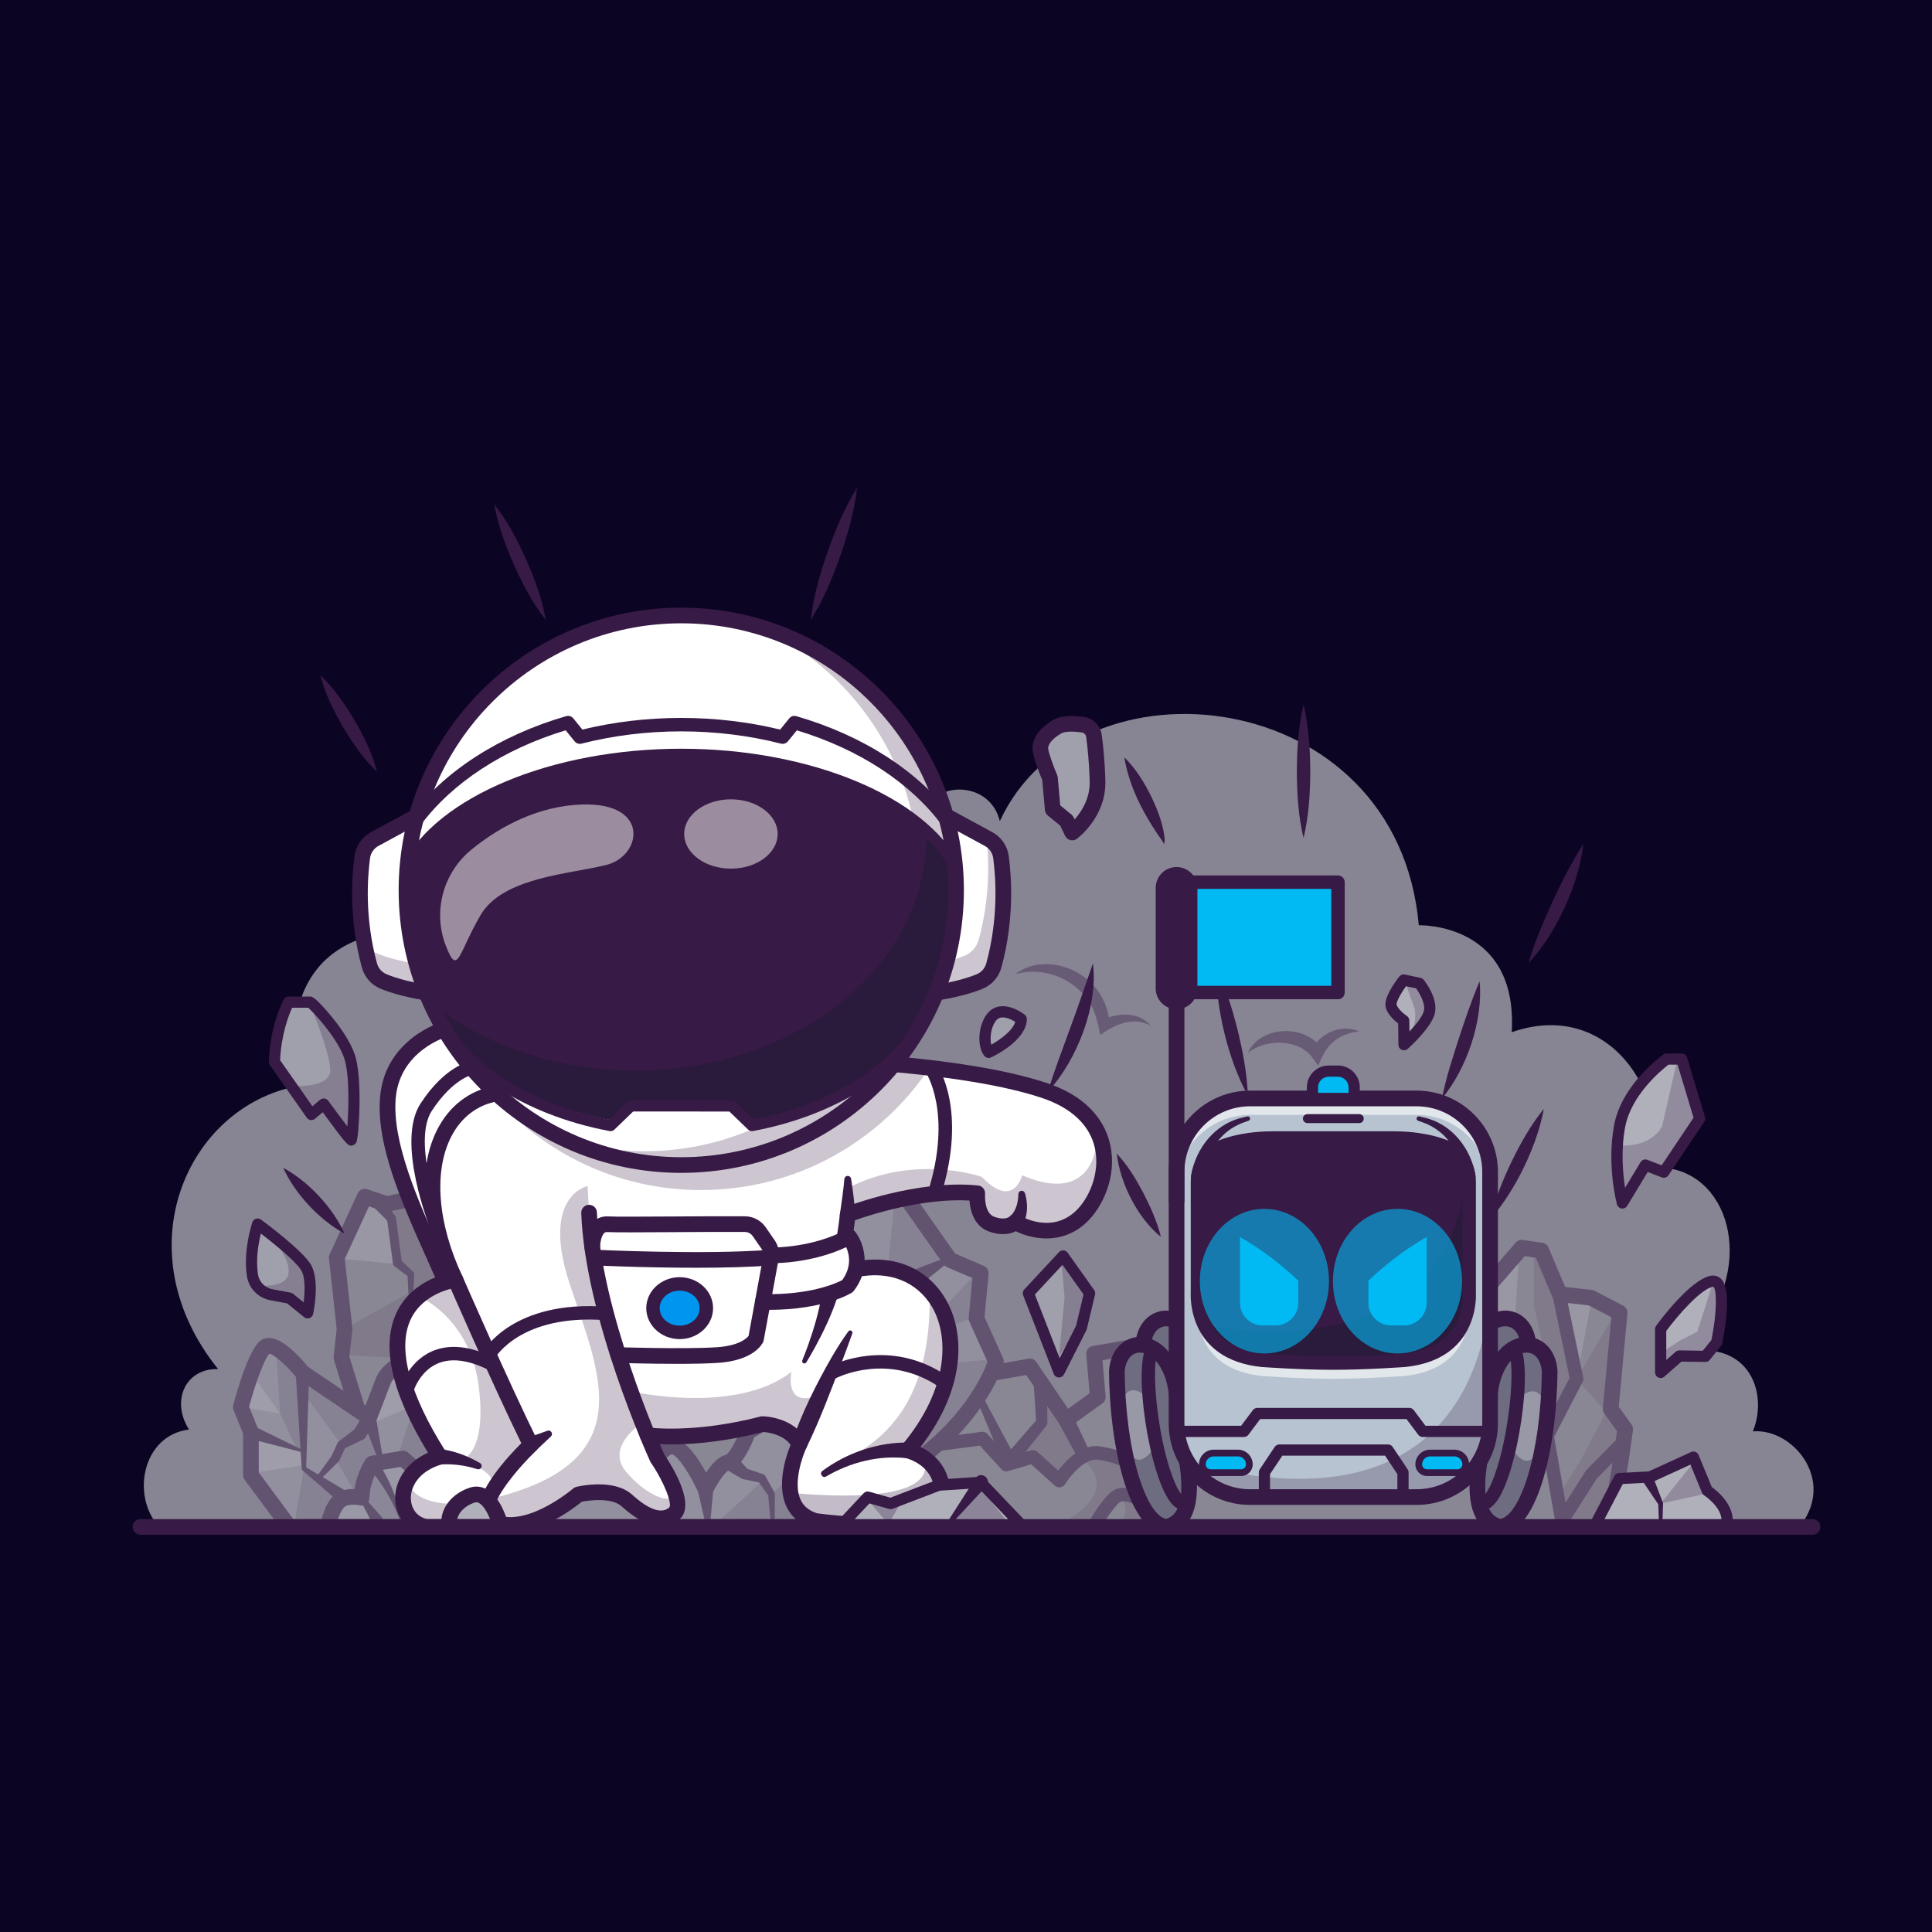 <svg xmlns="http://www.w3.org/2000/svg" xmlns:xlink="http://www.w3.org/1999/xlink" id="Layer_1" x="0px" y="0px" viewBox="0 0 4000 4000" style="enable-background:new 0 0 4000 4000;" xml:space="preserve"> <g> <rect style="fill:#0B0422;" width="4000" height="4000"></rect> <g> <g style="opacity:0.51;"> <path style="fill:#FFFFFF;" d="M3729.562,3155.957l-47.757-0.649l2.921,1.901H1429.501c-0.742,2.828-1.159,4.173-1.159,4.173 H329.383c-58.699-64.68-34.311-189.867,61.852-201.69c-37.881-60.275-6.955-126.996,60.275-125.187 c-197.842-246.248-64.263-543.359,165.572-586.155c0,0-66.72-263.125,162.79-314.127 c157.736-35.052,414.323,45.392,563.435,251.997l347.928-105.482l-0.046-0.463l224.688-401.666 c24.295-62.779,134.46-60.461,154.166,21.467c163.439-354.697,823.361-285.149,867.409,215.6c0,0,205.863-6.955,192.417,221.396 c200.67-70.151,326.6,128.016,290.434,280.326c150.132-9.783,216.528,182.959,105.25,329.567l27.819,51.188 c80.908,15.486,102.004,101.263,75.715,165.386C3711.016,2956.585,3799.111,3062.067,3729.562,3155.957z"></path> </g> <g style="opacity:0.46;"> <g> <polyline style="fill:#8C8C95;" points="740.305,2918.695 706.892,2810.533 713.339,2751.343 697.233,2603.664 755.287,2477.666 800.493,2492.928 883.082,2474.938 2030.632,2846.853 2132.25,2829.079 2207.208,2939.584 2272.892,2892.446 2265.165,2802.805 2518.63,2758.766 3066.904,2679.55 3150.362,2583.341 3190.932,2589.137 3229.184,2679.55 3294.096,2686.891 3353.212,2717.802 3334.666,2917.174 3364.804,2958.903 3355.531,3024.347 3333.507,3161.366 1047.68,3161.366 "></polyline> </g> <g style="opacity:0.3;"> <polyline style="fill:#FFFFFF;" points="3145.335,2589.137 3136.839,2729.676 3091.246,2729.676 3091.246,2647.48 "></polyline> </g> <g style="opacity:0.3;"> <polyline style="fill:#FFFFFF;" points="3294.987,2691.528 3268.208,2834.489 3236.525,2686.875 "></polyline> </g> <g style="opacity:0.25;"> <polyline style="fill:#371A45;" points="3326.552,2920.651 3272.072,3024.347 3225.171,3099.545 3237.298,3161.366 3335.494,3149.002 3364.804,2958.903 "></polyline> </g> <g style="opacity:0.25;"> <polyline style="fill:#371A45;" points="3175.864,2589.137 3175.864,2703.892 3195.569,2791.906 3211.797,2941.129 3264.344,2854.58 3220.104,2652.635 "></polyline> </g> <g style="opacity:0.25;"> <path style="fill:#371A45;" d="M2234.254,3016.165c0,0,100.459,61.744-32.456,135.156l71.94-5.744l42.7-49.895 c0,0,22.912,21.637,9.775,46.366s70.579,0.773,67.745,0c-2.833-0.773-61.019-124.213-61.019-119.788s-43.819-6.095-43.819-6.095 "></path> </g> <g style="opacity:0.25;"> <polyline style="fill:#371A45;" points="2160.842,2878.441 2156.978,2939.584 2110.613,3021.883 2150.023,3014.291 2194.071,3051.055 2238.902,3002.316 2191.208,2915.997 "></polyline> </g> <g style="opacity:0.25;"> <path style="fill:#371A45;" d="M797.885,2498.144l17.374,27.24l13.923,91.186l16.228,27.626l9.273,43.468 c0,0,60.855-29.976,57.957-37.881c-2.898-7.905-71.361-160.912-71.361-160.912"></path> </g> <g style="opacity:0.25;"> <polyline style="fill:#371A45;" points="713.339,2751.343 845.41,2677.618 827.896,2745.929 810.636,2810.533 707.441,2805.496 "></polyline> </g> <g style="opacity:0.3;"> <path style="fill:#FFFFFF;" d="M802.301,2534.317l12.958,82.253l-109.526-10.45c0,0,23.183-80.735,23.183-83.053 c0-2.318,31.58-43.641,31.58-43.641l29.702,18.983"></path> </g> <g> <path style="fill:#371A45;" d="M3333.526,3177.597c-0.854,0-1.724-0.068-2.595-0.21c-8.848-1.421-14.868-9.746-13.447-18.594 l22.024-137.021l8.311-58.672l-26.309-36.426c-2.297-3.184-3.364-7.095-3-11.006l17.537-188.53l-46.785-24.463l-61.902-7.002 c-5.823-0.654-10.837-4.404-13.123-9.8l-34.675-81.973l-22.737-3.247l-77.661,89.531c-2.554,2.944-6.082,4.868-9.937,5.425 l-548.274,79.214l-238.342,41.421l6.448,74.81c0.493,5.698-2.056,11.24-6.704,14.575l-65.684,47.139 c-3.557,2.549-7.986,3.574-12.307,2.793c-4.309-0.767-8.127-3.242-10.586-6.865l-69.067-101.821l-91.282,15.967 c-2.598,0.459-5.276,0.264-7.798-0.547L882.252,2491.728l-78.303,17.056c-2.871,0.625-5.859,0.459-8.645-0.479l-31.384-10.596 l-50.068,108.662l15.62,143.213c0.127,1.167,0.127,2.344,0,3.516l-6.081,55.85l32.422,104.956 c2.644,8.564-2.153,17.651-10.715,20.293c-8.564,2.646-17.649-2.148-20.295-10.713l-33.413-108.164 c-0.654-2.114-0.867-4.346-0.627-6.548l6.255-57.432l-15.916-145.923c-0.317-2.92,0.164-5.879,1.394-8.55l58.054-125.996 c3.474-7.539,12.08-11.23,19.929-8.584l40.952,13.828l78.198-17.036c2.808-0.61,5.727-0.464,8.457,0.415l1143.721,370.679 l97.649-17.08c6.294-1.094,12.642,1.592,16.226,6.875l65.603,96.714l44.648-32.041l-6.934-80.444 c-0.725-8.389,5.09-15.938,13.389-17.378l253.467-44.043l542.751-78.423l79.5-91.65c3.613-4.165,9.094-6.226,14.553-5.43 l40.571,5.796c5.632,0.806,10.435,4.502,12.651,9.741l34.553,81.68l55.486,6.274c1.99,0.225,3.921,0.815,5.696,1.743 l59.116,30.913c5.835,3.052,9.248,9.326,8.638,15.884l-17.981,193.306l26.572,36.787c2.456,3.403,3.499,7.622,2.91,11.777 l-9.272,65.444l-22.068,137.319C3348.248,3171.918,3341.353,3177.597,3333.526,3177.597z"></path> </g> <g> <g> <path style="fill:#A0A0AC;" d="M599.092,3161.382l-79.594-107.429v-88.867l-20.865-51.775c0,0,28.592-108.187,50.229-124.415 c21.637-16.228,77.276,52.633,77.276,52.633l138.211,93.419c0,0,20.495-52.548,28.464-74.185 c7.969-21.637,33.466-35.663,33.466-35.663l497.544,249.54c0,0,41.848-86.372,71.213-79.417 c29.365,6.955,65.685,88.481,65.685,88.481s25.501-52.038,45.593-55.577c20.092-3.539,42.502-63.815,42.502-63.815 l70.321-40.956l-22.371-161.571l15.529-321.018l161.698-84.617l102.792,124.292l90.096,128.133l63.753,27.314l-8.887,93.787 l40.184,88.897c0,0-28.74,101.988-152.821,197.592l19.52,145.217H599.092z"></path> </g> <g style="opacity:0.3;"> <polyline style="fill:#FFFFFF;" points="775.861,2944.103 845.41,2914.856 813.533,2840.359 792.814,2871.967 "></polyline> </g> <g style="opacity:0.3;"> <polyline style="fill:#FFFFFF;" points="524.907,2849.364 579.773,2926.447 503.463,2913.697 510.997,2880.524 "></polyline> </g> <g style="opacity:0.3;"> <polyline style="fill:#FFFFFF;" points="524.907,3048.93 626.139,3033.861 624.207,3004.496 530.703,2973.585 "></polyline> </g> <g> <path style="fill:#371A45;" d="M1928.629,3177.612H599.093c-5.142,0-9.978-2.437-13.04-6.567l-79.595-107.427 c-2.07-2.798-3.188-6.187-3.188-9.663v-85.723l-19.688-48.857c-1.309-3.247-1.533-6.826-0.637-10.21 c7.043-26.66,31.917-115.059,56.182-133.252c29.094-21.846,73.306,23.213,98.088,53.516l119.372,80.684 c6.68-17.231,16.194-41.914,20.999-54.956c9.78-26.563,37.717-42.544,40.872-44.277c4.678-2.573,10.322-2.676,15.098-0.288 l483.142,242.319c17.5-32.612,49.58-81.172,82.08-73.477c24.341,5.762,47.927,41.641,62.969,69.59 c11.001-16.748,25.671-33.74,41.257-36.782c6.878-3.472,21.367-28.809,30.606-53.594c1.309-3.511,3.799-6.47,7.041-8.359 l60.92-35.483l-20.879-150.791c-0.139-0.996-0.183-2.007-0.134-3.013l15.527-321.021c0.278-5.747,3.584-10.923,8.684-13.594 l161.699-84.614c6.792-3.545,15.144-1.87,20.029,4.038l102.791,124.292c0.271,0.327,0.527,0.659,0.769,1.006l87.446,124.365 l59.522,25.498c6.482,2.778,10.43,9.424,9.763,16.445l-8.479,89.502l38.408,84.971c1.575,3.481,1.868,7.407,0.833,11.084 c-1.208,4.292-30.464,104.214-151.121,200.239l18.284,136.006c0.623,4.639-0.786,9.321-3.87,12.847 C1937.762,3175.59,1933.309,3177.612,1928.629,3177.612z M607.266,3145.156h1302.808l-17.051-126.826 c-0.771-5.752,1.584-11.475,6.179-15.02c102.024-78.608,137.475-162.246,145.317-183.853l-37.561-83.096 c-1.162-2.573-1.633-5.405-1.367-8.218l7.769-82.002l-52.874-22.651c-2.766-1.187-5.151-3.12-6.882-5.581l-89.731-127.612 l-94.006-113.672l-141.814,74.209l-15.005,310.225l22.163,160.068c0.903,6.519-2.219,12.939-7.908,16.25l-65.369,38.071 c-10.212,26.064-29.087,64.482-52.805,68.662c-6.633,2.08-22.854,24.38-33.84,46.743c-2.774,5.654-8.635,9.102-14.866,9.072 c-6.296-0.117-11.958-3.862-14.524-9.614c-15.659-35.098-41.936-76.299-54.604-79.297 c-9.541,0.308-35.371,34.648-52.869,70.703c-1.895,3.906-5.278,6.89-9.387,8.286c-4.111,1.396-8.613,1.089-12.49-0.859 l-489.216-245.366c-6.899,5.107-15.893,13.369-19.292,22.593c-7.93,21.533-27.734,72.319-28.572,74.473 c-1.794,4.595-5.579,8.125-10.288,9.595c-4.71,1.465-9.829,0.713-13.919-2.046l-138.21-93.418 c-1.331-0.903-2.522-1.997-3.533-3.242c-20.266-25.049-46.238-47.744-55.857-49.028c-10.2,10.083-29.226,62.769-41.951,109.57 l18.838,46.748c0.776,1.929,1.177,3.984,1.177,6.064v83.511L607.266,3145.156z M1503.502,3012.148c-0.005,0-0.007,0-0.012,0 C1503.494,3012.148,1503.497,3012.148,1503.502,3012.148z"></path> </g> <g> <path style="fill:#371A45;" d="M640.046,2841.313l-6.18,199.237l-1.936-3.697c20.837,12.309,58.246,34.4,78.596,46.683 c3.68,2.362,9.122,5.24,12.306,7.955c3.314,2.716,6.525,10.471,2.551,17.072c-6.908,10.922-20.955,8.389-25.096-2.078 c-2.664-7.206,1.017-15.206,8.223-17.871c-1.489,0.638-4.49,1.646-7.247,6.098c-4.029,6.648-0.719,14.572,2.73,17.166 c-9.93-9.41-27.357-24.034-37.981-33.411c-0.083-0.21-39.57-34.05-39.659-34.228c-1.077-0.93-1.672-2.228-1.758-3.544 l-12.362-198.949C611.713,2822.636,639.885,2821.935,640.046,2841.313L640.046,2841.313z"></path> </g> <g> <path style="fill:#371A45;" d="M524.32,2952.038l102.622,50.283c2.465,1.133,1.022,5.109-1.607,4.349 c0,0-110.659-28.538-110.659-28.538C495.23,2972.179,505.621,2943.913,524.32,2952.038L524.32,2952.038z"></path> </g> <g> <path style="fill:#371A45;" d="M654.783,3058.466l32.324-44.75l-1.381,2.148l13.136-28.398 c0.769-1.743,2.102-2.972,3.576-4.016c0,0,35.443-27.137,35.443-27.137l-4.779,4.902l19.205-33.228 c3.378-7.091,12.105-10.067,18.961-6.052c3.567,2.062,5.837,5.578,6.498,9.341l15.897,93.246 c0.942,5.453-7.01,7.613-8.944,2.447c0,0-33.785-88.352-33.785-88.352l25.459,3.29l-19.205,33.228l-0.602,1.041 c-1.011,1.748-2.484,3.056-4.178,3.862l-40.286,19.228l3.573-4.015l-13.136,28.398l-0.251,0.543 c-0.283,0.611-0.68,1.159-1.132,1.606l-39.359,38.708C657.88,3068.431,651.452,3062.989,654.783,3058.466L654.783,3058.466z"></path> </g> <g> <path style="fill:#371A45;" d="M1476.913,3082.622l-6.736,73.026c-0.421,5.233-8.167,5.716-9.253,0.618 c0,0-16.395-71.479-16.395-71.479C1440.309,3059.881,1477.768,3057.35,1476.913,3082.622L1476.913,3082.622z"></path> </g> <g> <path style="fill:#371A45;" d="M1527.922,3019.629l20.276,22.424l-4.238-2.177l35.32,12.088l1.078,0.369 c1.918,0.656,3.423,1.999,4.326,3.647l18.378,33.658c0.608,1.008,1.094,2.229,1.056,3.378l-0.055,49.398 c-0.084,5.805-8.635,6.235-9.263,0.425c0,0-4.578-49.186-4.578-49.186l1.056,3.376l-22.305-31.194l5.402,4.015l-36.545-7.617 c-0.525-0.11-1.013-0.299-1.454-0.553c-0.365-0.239-27.594-16.067-28.905-16.849 C1486.526,3030.987,1509.988,3001.958,1527.922,3019.629L1527.922,3019.629z"></path> </g> <g> <path style="fill:#371A45;" d="M1967.458,2610.141l-57.964,46.602c-20.51,14.64-39.158-17.824-16.145-28.155 c0,0,69.496-26.491,69.496-26.491C1967.739,2600.167,1971.579,2606.932,1967.458,2610.141L1967.458,2610.141z"></path> </g> <g style="opacity:0.25;"> <polyline style="fill:#371A45;" points="572.818,2810.533 579.773,2926.447 614.666,3000.256 626.139,3000.256 619.667,2855.74 612.733,2826.224 "></polyline> </g> <g style="opacity:0.25;"> <path style="fill:#371A45;" d="M633.287,2891.673l73.992,99.686l41.343-19.765c0,0,5.796-33.363,3.477-36.647 c-2.318-3.284-95.629-68.776-97.368-69.935c-1.739-1.159-17.387-9.853-17.387-9.853"></path> </g> <g style="opacity:0.25;"> <path style="fill:#371A45;" d="M713.339,2984.791l-16.106,40.956c0,0,40.956,68.217,38.638,68.303 c-2.318,0.086,28.479-68.303,28.479-68.303l19.028-21.251l-24.319-60.393l-14.602,29.483"></path> </g> <g style="opacity:0.25;"> <polyline style="fill:#371A45;" points="629.23,3040.623 609.911,3152.769 669.739,3146.684 692.967,3096.696 "></polyline> </g> <g style="opacity:0.25;"> <polyline style="fill:#371A45;" points="851.785,2929.925 822.769,3016.087 858.16,3030.19 895.42,3011.258 "></polyline> </g> <g style="opacity:0.25;"> <polyline style="fill:#371A45;" points="1480.813,3155.957 1579.427,3065.05 1597.17,3093.334 1623.773,3069.021 1676.321,3161.366 1561.952,3157.231 "></polyline> </g> <g style="opacity:0.25;"> <path style="fill:#371A45;" d="M1852.524,2485.973c-1.559,6.955-13.151,126.346-13.151,126.346l59.116,23.762l54.48-32.418 l-77.662-117.69"></path> </g> <g style="opacity:0.25;"> <path style="fill:#371A45;" d="M2020.818,2638.4c-4.096,0.58-60.314,62.014-60.314,62.014l7.407,44.627l44.754-15.366 l13.135-42.8"></path> </g> <g style="opacity:0.25;"> <path style="fill:#371A45;" d="M1972.095,2822.124c0,0,87.173-9.436,88.163-7.248c0.99,2.189-38.899,61.344-37.74,63.564 c1.159,2.22-41.15,64.054-50.423,73.997c-9.273,9.942-57.957,49.878-57.957,49.878s-21.444-6.9-17.387-12.116 c4.057-5.216,43.3-80.078,43.674-81.768"></path> </g> </g> <g> <g> <path style="fill:#B0B0BB;" d="M868.013,3049.316l-33.638-29.558l-63.73,10.432c0,0-20.865,30.138-22.024,70.708 c0,0-34.195-8.114-49.264,9.853c-15.069,17.967-20.285,50.616-20.285,50.616h202.011v-76.697"></path> </g> <g> <path style="fill:#371A45;" d="M881.085,3177.592H679.073c-4.751,0-9.263-2.08-12.346-5.693 c-3.083-3.618-4.429-8.403-3.679-13.091c0.608-3.799,6.431-37.686,23.877-58.486c12.71-15.156,32.458-17.881,47.075-17.48 c5.44-35.718,22.471-60.684,23.303-61.89c2.507-3.618,6.377-6.064,10.72-6.777l63.73-10.43c4.8-0.781,9.683,0.615,13.333,3.823 l33.638,29.556c6.733,5.918,7.395,16.172,1.479,22.905c-5.918,6.724-16.169,7.388-22.9,1.479l-27.876-24.492l-48.745,7.974 c-5.283,9.624-15.11,30.815-15.84,56.372c-0.139,4.878-2.468,9.438-6.34,12.407c-3.875,2.979-8.879,4.043-13.628,2.92 c-7.983-1.836-26.66-3.159-33.081,4.492c-5.178,6.172-9.153,15.415-11.951,23.96h165.015v-60.469 c0-8.965,7.266-16.226,16.228-16.226s16.228,7.261,16.228,16.226v76.694C897.313,3170.331,890.047,3177.592,881.085,3177.592z"></path> </g> <g> <path style="fill:#371A45;" d="M779.485,3022.693c19.608,28.325,33.657,58.787,44.293,91.207 c3.515,10.568,6.255,21.361,8.786,32.128c0.293,1.248-0.481,2.498-1.729,2.791c-1.164,0.274-2.327-0.384-2.719-1.479 c-15.243-39.849-37.558-78.297-66.312-109.653C750.487,3025.558,769.309,3009.497,779.485,3022.693L779.485,3022.693z"></path> </g> <g> <path style="fill:#371A45;" d="M770.525,3153.248l-25.725-49.725c-2.529-4.783,4.126-9.311,7.643-5.25 c0,0,37.19,41.847,37.19,41.847C800.578,3153.565,779.169,3168.305,770.525,3153.248L770.525,3153.248z"></path> </g> <g style="opacity:0.25;"> <polyline style="fill:#371A45;" points="755.287,3106.114 770.645,3043.52 784.845,3056.561 819.06,3114.455 830.341,3150.451 789.771,3152.769 780.078,3140.598 "></polyline> </g> </g> <g> <path style="fill:#371A45;" d="M2193.297,3079.448c-3.413,0-6.733-1.25-9.302-3.564l-49.094-44.18l-47.495,13.955 c-5.085,1.499-10.61-0.039-14.194-3.965l-44.482-48.735l-86.965,11.45c-7.62,1.016-14.604-4.351-15.608-11.973 c-1.001-7.617,4.36-14.604,11.975-15.605l94.163-12.397c4.519-0.615,9.023,1.05,12.09,4.409l43.516,47.676l46.611-13.696 c4.626-1.357,9.639-0.225,13.225,3.008l43.127,38.809c15.725-20.781,48.762-56.201,87.329-50.015 c44.763,7.197,60.864,19.058,63.635,21.362c5.908,4.912,6.719,13.682,1.809,19.59c-4.912,5.913-13.684,6.714-19.587,1.807l0,0 c-0.022,0-12.944-9.287-50.271-15.288c-27.822-4.487-58.982,35.117-68.635,50.747c-2.168,3.511-5.784,5.884-9.866,6.465 C2194.617,3079.404,2193.953,3079.448,2193.297,3079.448z"></path> </g> <g> <path style="fill:#371A45;" d="M2221.692,2932.266l35.675,75.753c7.251,16.341-15.978,28.047-24.831,12.544 c0,0-39.813-73.661-39.813-73.661C2182.835,2927.276,2211.738,2912.634,2221.692,2932.266L2221.692,2932.266z"></path> </g> <g> <path style="fill:#371A45;" d="M2267.471,3169.867c-2.349,0-4.727-0.596-6.907-1.846c-6.663-3.823-8.97-12.319-5.149-18.984 c10.276-17.925,36.394-60.303,56.914-66.646c22.69-6.997,47.148,6.641,49.861,8.218c6.641,3.862,8.894,12.378,5.032,19.019 c-3.867,6.646-12.385,8.892-19.016,5.034c-4.163-2.378-18.281-8.584-27.659-5.688c-6.858,2.651-26.052,27.852-40.999,53.901 C2276.978,3167.358,2272.291,3169.867,2267.471,3169.867z"></path> </g> <g> <path style="fill:#371A45;" d="M2167.772,2860.442l0.79,84.123c0.044,2.952-0.966,5.7-2.676,7.845l-66.221,83.175 c-4.786,6.011-13.539,7.005-19.551,2.219c-6.19-4.902-7.025-14.073-1.83-20.017c0,0,69.784-80.208,69.784-80.208l-2.675,7.843 l-5.422-83.951C2139.277,2842.686,2167.045,2841.562,2167.772,2860.442L2167.772,2860.442z"></path> </g> <g> <path style="fill:#371A45;" d="M2035.137,2892.555l66.405,123.742c3.638,6.777,1.093,15.22-5.685,18.857 c-7.184,3.91-16.354,0.632-19.448-6.932l-53.839-129.704C2019.324,2890.446,2030.911,2884.921,2035.137,2892.555 L2035.137,2892.555z"></path> </g> <g> <path style="fill:#371A45;" d="M3233.758,3162.914c-0.901,0-1.812-0.088-2.717-0.269c-5.64-1.123-10.007-5.601-10.989-11.265 l-30.591-176.24c-0.52-2.993-0.046-6.074,1.35-8.774l58.906-113.789l-36.799-176.45c-1.57-7.524,3.254-14.888,10.776-16.46 c7.51-1.558,14.89,3.257,16.455,10.776l37.81,181.294c0.654,3.135,0.208,6.396-1.262,9.238l-59.026,114.023l23.625,136.118 l41.438-65.386c0.53-0.84,1.15-1.616,1.848-2.324l58.728-59.502c5.4-5.474,14.207-5.522,19.67-0.127 c5.469,5.396,5.525,14.199,0.129,19.668l-57.678,58.438l-59.929,94.565C3242.923,3160.522,3238.458,3162.914,3233.758,3162.914z "></path> </g> <g> <path style="fill:#371A45;" d="M790.602,2477.097l27.173,40.051l0.6,0.885c0.794,1.17,1.273,2.503,1.453,3.815l12.145,91.571 l-3.173-5.834l26.34,25.525l0.576,0.559c1.319,1.279,1.943,3.031,1.864,4.732l-2.318,45.712c-0.363,5.752-8.892,5.828-9.273,0 c0,0-2.319-45.712-2.319-45.712l2.44,5.29l-29.349-21.998c-1.945-1.453-2.974-3.58-3.174-5.835c0,0-12.145-91.571-12.145-91.571 l2.053,4.697l-34.313-34.133C755.448,2480.137,778.57,2460.788,790.602,2477.097L790.602,2477.097z"></path> </g> <g style="opacity:0.25;"> <polyline style="fill:#371A45;" points="3341.621,2722.438 3264.344,2854.58 3321.915,2920.651 "></polyline> </g> </g> <g> <path style="fill:#FFFFFF;" d="M2237.33,2519.959c-61.017,56.427-135.202,10.062-135.202,10.062s-15.486,17.016-49.472,4.312 c-33.986-12.704-29.349-63.799-29.349-63.799c-102.19-10.247-218.568,26.521-255.938,39.596 c-7.882,2.736-12.24,4.451-12.24,4.451c-4.637,44.789-16.228,101.216-16.228,101.216l32.92,12.426 c63.382-13.122,117.63,5.239,152.914,43.723c61.945,67.694,65.283,197.611-43.398,328.594c-0.649,0.788-1.298,1.623-1.994,2.411 c11.22,3.292,21.143,7.743,29.674,13.121l0.046,0.046c0,0,0,0.046,0.046,0.046c53.877,33.94,54.943,104.554,4.451,145.217 c-141.972,0-225.43-12.379-225.43-12.379c-33.522-10.2-47.478-32.92-51.559-58.096c-7.511-46.273,18.5-100.706,18.5-100.706 c-20.865-41.126-76.503-41.729-76.503-41.729c-127.876,33.012-216.481,25.501-234.517,23.461 c-2.225-0.232-3.385-0.417-3.385-0.417c12.287,29.952,20.355,47.664,20.355,47.664s63.382,92.731,34.032,115.126 c-29.396,22.441-65.7,0.788-97.368-27.82c-31.714-28.561-100.474-12.333-100.474-12.333s-94.493,80.722-168.447,59.163 c-0.556-0.139-1.066-0.278-1.576-0.464c-23.507-7.325-24.898-26.243-15.811-48.637c19.52-48.313,87.678-112.854,87.678-112.854 c-61.806-125.187-156.067-341.576-156.067-341.576c-1.994-4.173-3.895-8.392-5.749-12.565 c-80.074-180.177-39.828-336.615,75.391-369.859c1.901-0.927,3.941-1.808,6.167-2.689c7.697-3.153,17.387-6.12,28.746-9.041 c159.452-40.663,651.206-61.759,651.206-61.759s105.157,2.782,225.754,16.923c80.862,9.505,168.678,24.11,236.326,46.458 c71.542,23.646,107.104,64.402,119.67,107.8C2297.605,2423.843,2272.475,2487.503,2237.33,2519.959z"></path> </g> <g style="opacity:0.25;"> <path style="fill:#371A45;" d="M1924.501,2210.793c-102.051,152.59-275.922,253.11-473.3,253.11 c-173.037,0-328.083-77.292-432.406-199.233c7.697-3.153,17.387-6.12,28.746-9.041c159.452-40.663,651.206-61.759,651.206-61.759 S1803.904,2196.652,1924.501,2210.793z"></path> </g> <g> <path style="fill:#FFFFFF;" d="M1047.68,2229.803c0,0-0.047,9.737-0.139,25.826c-14.651,3.756-26.521,7.65-34.913,11.73 c-115.219,33.244-155.464,189.682-75.391,369.859c-9.922,7.65-16.367,12.565-16.367,12.565 c-53.784-123.611-127.042-266.973-117.769-377.092c9.273-110.118,117.769-141.833,117.769-141.833L1047.68,2229.803z"></path> </g> <g> <path style="fill:#FFFFFF;" d="M1027.186,3152.85c0.51,0.186,1.02,0.324,1.576,0.464l-9.783,8.067H882.896 c-44.14-8.299-60.739-56.102-39.04-96.023c11.313-20.818,33.012-39.503,66.674-49.287 c-126.485-198.306-92.824-290.064-43.723-331.978c24.991-21.375,54.016-29.813,67.926-32.827 c5.193-1.113,8.253-1.484,8.253-1.484s94.261,216.389,156.067,341.576C1099.053,2991.359,953.001,3129.667,1027.186,3152.85z"></path> </g> <g> <path style="fill:#371A45;" d="M1913.558,3177.592c-141.563,0-224.375-12.026-227.83-12.534 c-0.798-0.122-1.584-0.298-2.353-0.532c-26.934-8.213-45.767-24.136-55.977-47.334c-19.834-45.068,0.635-104.258,9.456-125.801 c-16.106-22.368-48.562-26.03-56.619-26.592c-143.906,36.719-238.01,23.34-241.968,22.749 c-8.862-1.323-14.976-9.58-13.652-18.447c1.321-8.857,9.551-15.005,18.433-13.652c1.304,0.186,93.425,12.925,231.465-22.69 c1.382-0.356,2.83-0.503,4.224-0.513c2.676,0.024,65.776,1.25,90.806,50.615c2.278,4.492,2.341,9.79,0.171,14.336 c-8.616,18.14-27.69,72.759-12.583,106.978c6.184,14.009,17.493,23.486,34.551,28.945c10.53,1.445,89.507,11.694,215.911,12.012 c20.962-18.975,30.427-44.717,25.408-69.834c-5.366-26.865-26.57-47.559-58.176-56.768c-5.264-1.538-9.399-5.625-10.989-10.874 c-1.592-5.249-0.425-10.942,3.103-15.142c100.896-120.132,96.626-229.893,62.312-287.383 c-30.908-51.787-88.53-74.619-154.141-61.035c-3.015,0.62-6.133,0.376-9.011-0.708l-32.908-12.407 c-7.463-2.817-11.775-10.64-10.171-18.452c0.115-0.557,11.484-56.162,15.981-99.634c0.625-6.045,4.578-11.235,10.242-13.447 c6.047-2.363,149.582-57.715,275.664-45.078c8.862,0.884,15.354,8.745,14.548,17.612c-0.029,0.342-2.668,39.082,18.882,47.134 c20.671,7.725,30.334,1.06,31.963-0.259c5.112-6.387,13.42-6.973,20.415-2.598c2.568,1.577,64.648,38.887,115.618-8.203 c28.545-26.377,51.677-79.688,40.652-130.542c-10.405-48.008-48.87-84.272-111.23-104.868 c-160.825-53.12-442.576-62.114-456.902-62.534c-202.383,8.701-604.028,34.902-679.507,71.987 c-8.044,3.97-17.766,0.64-21.721-7.407c-3.953-8.047-0.635-17.773,7.41-21.724c100.483-49.365,668.857-74.272,693.003-75.308 c0.376-0.015,0.747-0.02,1.123-0.01c12.087,0.317,297.981,8.428,466.775,64.175c93.34,30.83,123.721,87.065,132.771,128.813 c14.236,65.674-16.118,129.629-50.347,161.255c-50.144,46.333-112.19,33.579-145.293,17.188 c-12.048,6.177-31.211,9.727-56.091,0.435c-30.957-11.567-38.296-43.965-39.78-63.97 c-97.373-5.459-205.457,29.644-237.043,40.806c-3.55,29.595-9.297,61.479-12.664,79.102l15.742,5.938 c77.857-14.453,146.326,14.17,183.892,77.104c39.834,66.748,45.911,181.162-51.177,307.3 c31.443,15.239,52.468,41.025,58.884,73.145c7.639,38.242-8.105,78.501-41.091,105.068 C1920.853,3176.327,1917.261,3177.592,1913.558,3177.592z M2090.106,2519.101L2090.106,2519.101L2090.106,2519.101z"></path> </g> <g> <path style="fill:#FFFFFF;" d="M1600.011,2598.99c0,0,85.777,1.159,158.223-38.252c0,0,37.672,48.684-3.477,102.005 c0,0-56.218,35.354-175.496,32.797"></path> </g> <g> <circle style="fill:#FFFFFF;" cx="1410.491" cy="1843.184" r="568.91"></circle> </g> <g style="opacity:0.25;"> <path style="fill:#371A45;" d="M1979.398,1843.206c0,314.174-254.687,568.907-568.907,568.907 c-84.571,0-164.876-18.454-237.021-51.605c50.909,14.976,104.786,22.997,160.518,22.997 c314.22,0,568.907-254.687,568.907-568.906c0-229.696-136.083-427.584-332.071-517.394 C1806.964,1366.382,1979.398,1584.671,1979.398,1843.206z"></path> </g> <g> <path style="fill:#FFFFFF;" d="M859.737,1691.575l-83.965,45.589c-13.963,7.581-23.535,21.329-25.661,37.074 c-5.571,41.262-11.695,127.875,14.698,224.342c4.163,15.214,15.018,27.645,29.625,33.598c17.67,7.201,46.194,16.324,87.878,22.75 L859.737,1691.575z"></path> </g> <g style="opacity:0.25;"> <path style="fill:#371A45;" d="M882.294,2054.912c-41.683-6.398-70.198-15.532-87.863-22.719 c-14.605-5.981-25.455-18.407-29.628-33.615c-4.451-16.274-7.975-32.224-10.711-47.757c5.518,10.154,14.327,18.222,25.269,22.719 c17.665,7.187,46.18,16.321,87.863,22.719l-18.546-298.688l11.035-5.981L882.294,2054.912z"></path> </g> <g> <path style="fill:#FFFFFF;" d="M1962.742,1691.575l83.965,45.589c13.963,7.581,23.535,21.329,25.661,37.074 c5.572,41.262,11.695,127.875-14.698,224.342c-4.163,15.214-15.018,27.645-29.625,33.598 c-17.67,7.201-46.194,16.324-87.878,22.75"></path> </g> <g> <path style="fill:#FFFFFF;" d="M1962.742,1691.575l83.965,45.589c13.963,7.581,23.535,21.329,25.661,37.074 c5.572,41.262,11.695,127.875-14.698,224.342c-4.163,15.214-15.018,27.645-29.625,33.598 c-17.67,7.201-46.194,16.324-87.878,22.75"></path> </g> <g style="opacity:0.25;"> <path style="fill:#371A45;" d="M2057.663,1998.578c-4.173,15.208-15.022,27.634-29.628,33.615 c-17.665,7.187-46.18,16.32-87.863,22.719l3.709-59.951c23.322-5.239,40.663-11.128,52.857-16.089 c14.605-5.981,25.455-18.407,29.628-33.615c23.693-86.518,21.189-165.201,16.367-210.222l3.987,2.133 c13.956,7.558,23.507,21.328,25.64,37.093C2077.925,1815.48,2084.045,1902.137,2057.663,1998.578z"></path> </g> <g> <path style="fill:#371A45;" d="M1924.728,2080.576c-49.791,115.037-189.272,205.724-366.56,238.48l-42.174-40.021 c0,0-203.206-0.229-209.012,0l-42.174,40.021c-177.288-32.757-316.769-123.443-366.56-238.48 c-42.74-79.875-61.135-175.945-54.668-288.553c69.578-132.882,297.493-230.272,567.908-230.272s498.33,97.391,567.908,230.272 C1979.754,1901.541,1960.16,1996.741,1924.728,2080.576z"></path> </g> <g style="opacity:0.35;"> <g> <path style="fill:#101928;" d="M1979.396,1792.024c0.371,109.509-19.229,204.719-54.668,288.552 c-49.791,115.037-189.272,205.724-366.56,238.481l-42.174-40.021c0,0-203.206-0.228-209.012,0l-42.174,40.021 c-176.917-32.711-316.211-123.078-366.235-237.795c108.175,83.833,255.366,135.413,417.605,135.413 c332.189,0,601.489-216.14,601.489-482.809c0-6.35-0.139-12.701-0.464-18.959 C1944.004,1738.754,1965.044,1764.612,1979.396,1792.024z"></path> </g> </g> <g> <path style="fill:#371A45;" d="M1410.491,2428.32c-322.647,0-585.139-262.49-585.139-585.137s262.493-585.137,585.139-585.137 s585.139,262.49,585.139,585.137S1733.138,2428.32,1410.491,2428.32z M1410.491,1290.502 c-304.751,0-552.683,247.932-552.683,552.681c0,304.751,247.932,552.686,552.683,552.686s552.683-247.935,552.683-552.686 C1963.175,1538.434,1715.242,1290.502,1410.491,1290.502z"></path> </g> <g> <path style="fill:#371A45;" d="M1977.413,1807.043c-4.204,0-8.257-2.293-10.315-6.287 c-68.96-133.896-297.844-227.412-556.606-227.412s-487.649,93.516-556.609,227.412c-2.932,5.696-9.917,7.922-15.613,4.998 c-5.691-2.932-7.93-9.922-4.997-15.613c72.771-141.296,310.132-239.98,577.219-239.98c267.085,0,504.446,98.684,577.217,239.98 c2.932,5.691,0.693,12.681-4.998,15.613C1981.014,1806.628,1979.2,1807.043,1977.413,1807.043z"></path> </g> <g> <path style="fill:#371A45;" d="M1961.246,1713.984c-4.583,0-8.662-2.231-11.211-5.661v0.002 c-65.247-87.825-171.628-157.29-300.239-196.238l-18.54,22.839c-3.418,4.206-8.975,6.04-14.229,4.714 c-66.238-16.853-135.735-25.4-206.56-25.4c-70.974,0-140.454,8.545-206.506,25.398c-5.249,1.338-10.823-0.5-14.243-4.722 l-18.538-22.873c-128.596,38.975-234.985,108.454-300.281,196.284c-4.583,6.172-13.296,7.456-19.46,2.864 c-6.165-4.583-7.449-13.296-2.864-19.46c70.383-94.675,185.339-168.909,323.686-209.024c5.371-1.558,11.157,0.254,14.68,4.602 l18.811,23.21c65.693-15.991,134.517-24.097,204.714-24.097c70.061,0,138.901,8.105,204.763,24.104l18.816-23.181 c3.525-4.338,9.319-6.147,14.67-4.592c138.186,40.034,253.008,114.111,323.369,208.604c1.921,2.385,3.069,5.417,3.069,8.718 C1975.155,1707.758,1968.929,1713.984,1961.246,1713.984z"></path> </g> <g> <path style="fill:#371A45;" d="M1556.915,2341.913c-2.974,0-5.867-1.147-8.047-3.252l-38.738-37.368 c-53.916-0.059-174.531-0.156-199.233-0.044l-38.782,37.412c-2.703,2.607-6.504,3.76-10.186,3.052 c-180.002-33.809-323.481-129.175-374.443-248.877c-2.51-5.889,0.234-12.7,6.123-15.205c5.896-2.505,12.7,0.229,15.205,6.123 c47.422,111.387,181.814,200.728,351.533,234.048l37.773-36.436c2.046-1.978,4.746-3.13,7.588-3.242 c5.862-0.229,188.328-0.034,209.119-0.01c2.998,0.005,5.879,1.167,8.035,3.252l37.773,36.436 c169.719-33.32,304.111-122.661,351.533-234.048c2.507-5.894,9.326-8.618,15.205-6.123c5.889,2.505,8.633,9.316,6.123,15.205 c-50.962,119.702-194.441,215.068-374.443,248.877C1558.343,2341.85,1557.625,2341.913,1556.915,2341.913z"></path> </g> <g> <path style="fill:#371A45;" d="M879.84,2070.966c-44.185-6.812-74.163-16.68-91.531-23.76 c-19.329-7.876-33.599-24.038-39.153-44.346c-26.968-98.567-21.052-186.907-15.127-230.791 c2.8-20.75,15.513-39.128,33.999-49.167l83.965-45.588l15.488,28.521l-83.965,45.591c-9.426,5.12-15.903,14.458-17.324,24.988 c-5.596,41.44-11.182,124.856,14.27,217.886c2.869,10.486,10.193,18.816,20.095,22.849c15.759,6.426,43.162,15.41,84.229,21.738 L879.84,2070.966z"></path> </g> <g> <path style="fill:#371A45;" d="M1942.64,2070.966l-4.946-32.08c41.062-6.328,68.467-15.313,84.226-21.738 c9.902-4.033,17.227-12.363,20.098-22.849c25.452-93.025,19.863-176.443,14.268-217.888 c-1.421-10.527-7.896-19.866-17.322-24.983l-83.965-45.593l15.488-28.521l83.965,45.591 c18.489,10.037,31.199,28.418,33.997,49.165c5.928,43.887,11.841,132.229-15.127,230.794 c-5.554,20.305-19.827,36.467-39.153,44.343C2016.798,2054.286,1986.817,2064.155,1942.64,2070.966z"></path> </g> <g style="opacity:0.5;"> <path style="fill:#FFFDF9;" d="M922.615,1956.863c-26.975-70.718-4.811-150.504,53.916-198.251 c46.66-37.937,121.466-84.642,213.29-92.138c158.401-12.931,141.16,104.523,66.808,123.919s-215.511,24.784-261.846,104.523 c-46.335,79.739-46.635,126.711-71.119,64.653C923.308,1958.664,922.958,1957.762,922.615,1956.863z"></path> </g> <g style="opacity:0.5;"> <ellipse style="fill:#FFFDF9;" cx="1513.31" cy="1726.664" rx="96.758" ry="71.765"></ellipse> </g> <g> <path style="fill:#371A45;" d="M1056.116,3173.432c-11.099,0-22.151-1.465-32.925-4.834 c-21.426-6.694-28.848-20.61-31.299-31.099c-10.708-45.83,58.992-121.133,87.432-149.531 c-61.265-125.391-150.312-329.58-151.23-331.685c-55.591-117.632-64.233-236.475-22.913-317.451 c25.298-49.575,66.553-81.021,119.304-90.928c8.77-1.67,17.29,4.141,18.945,12.949c1.655,8.809-4.146,17.29-12.954,18.945 c-42.5,7.988-75.83,33.501-96.387,73.784c-36.782,72.085-27.976,180.229,23.555,289.282 c1.145,2.612,95.034,217.905,155.974,341.304c3.14,6.362,1.785,14.028-3.345,18.926c-38.401,36.67-92.534,102.397-86.775,127.021 c0.374,1.602,1.152,4.937,9.375,7.505c64.607,20.181,152.844-55.005,153.731-55.767c1.975-1.704,4.341-2.915,6.88-3.516 c7.883-1.855,78.118-17.212,115.056,16.108c51.311,46.313,70.383,31.753,76.65,26.973c7.524-5.742-8.65-50.723-37.559-93.091 c-0.525-0.767-0.984-1.582-1.37-2.427c-5.513-12.109-135.107-299.053-142.861-514.619c-0.322-8.955,6.677-16.475,15.635-16.797 c8.97-0.41,16.482,6.68,16.802,15.635c7.271,202.124,130.054,480.2,139.412,501.104c17.693,26.113,67.634,106.992,29.631,135.996 c-31.042,23.677-70.764,14.033-118.083-28.677c-19.373-17.48-62.917-13.223-82.253-9.39 C1188.873,3121.972,1121.849,3173.427,1056.116,3173.432z"></path> </g> <g> <path style="fill:#371A45;" d="M1012.171,2819.365c-2.339,0-4.705-0.591-6.877-1.831c-6.638-3.804-8.979-12.222-5.215-18.882 c2.485-4.395,63.044-107.471,255.62-93.13c7.661,0.571,13.408,7.246,12.837,14.907c-0.574,7.661-7.185,13.364-14.907,12.837 c-173.833-12.944-227.185,75.376-229.37,79.146C1021.673,2816.865,1016.986,2819.365,1012.171,2819.365z"></path> </g> <g> <path style="fill:#371A45;" d="M1090.594,2977.519l42.708-15.274c3.695-1.322,7.761,0.603,9.083,4.297 c0.98,2.74,0.168,5.688-1.82,7.566l-33.024,31.091C1087,3022.13,1066.171,2988.121,1090.594,2977.519L1090.594,2977.519z"></path> </g> <g> <path style="fill:#371A45;" d="M1401.812,2823.72c-59.309,0-118.65-1.885-122.383-2.002c-8.96-0.288-15.986-7.788-15.696-16.743 c0.29-8.96,7.878-15.918,16.741-15.698c1.375,0.044,138.047,4.385,203.708,0.029c46.807-3.105,62.19-18.994,65.64-23.496 l30.396-165.088c0.925-5.02-0.21-10.308-3.113-14.507l-18.601-26.924c-3.704-5.361-9.79-8.589-16.277-8.633 c-44.136-0.293-101.643,0.063-152.385,0.381c-62.21,0.391-115.935,0.723-132.661-0.176c-3.345-0.195-4.963,0.864-6.187,2.017 c-6.455,6.104-8.652,22.485-8.662,29.023c-0.015,8.95-7.278,16.196-16.228,16.196c-0.01,0-0.017,0-0.027,0 c-8.962-0.015-16.216-7.29-16.201-16.255c0.007-3.56,0.586-35.313,18.821-52.549c8.174-7.729,18.652-11.47,30.251-10.845 c15.742,0.859,71.577,0.503,130.688,0.137c50.837-0.327,108.455-0.693,152.81-0.381c17.058,0.112,33.044,8.574,42.761,22.637 l18.599,26.919c7.769,11.24,10.806,25.396,8.33,38.838l-30.94,168.042c-0.222,1.211-0.583,2.397-1.077,3.53 c-1.709,3.931-18.857,38.55-93.789,43.516C1463.355,2823.212,1432.586,2823.72,1401.812,2823.72z"></path> </g> <g> <path style="fill:#371A45;" d="M1441.134,2624.76c-107.915,0-209.504-4.814-211.033-4.888 c-8.95-0.435-15.857-8.042-15.425-16.992c0.432-8.955,7.996-15.737,16.992-15.43c2.28,0.107,229.272,10.869,363.201,0.034 c8.979-0.688,16.76,5.938,17.483,14.868c0.723,8.931-5.933,16.763-14.866,17.485 C1551.822,2623.53,1495.667,2624.76,1441.134,2624.76z"></path> </g> <g> <ellipse style="fill:#0095EF;" cx="1407.177" cy="2708.389" rx="55.252" ry="50.197"></ellipse> </g> <g> <path style="fill:#371A45;" d="M1407.176,2772.499c-38.135,0-69.16-28.76-69.16-64.111c0-35.347,31.026-64.106,69.16-64.106 c38.137,0,69.163,28.76,69.163,64.106C1476.339,2743.74,1445.313,2772.499,1407.176,2772.499z M1407.176,2672.104 c-22.795,0-41.343,16.274-41.343,36.284s18.547,36.289,41.343,36.289c22.798,0,41.345-16.279,41.345-36.289 S1429.974,2672.104,1407.176,2672.104z"></path> </g> <g> <path style="fill:#371A45;" d="M1591.512,2711.904c-4.123,0-8.32-0.049-12.598-0.137c-8.96-0.195-16.069-7.612-15.876-16.572 c0.19-8.965,7.754-15.952,16.57-15.879c99.014,2.188,152.644-22.93,164.202-29.033c20.344-28.281,14.456-54.004,8.135-68.179 c-71.712,33.784-148.699,33.208-152.153,33.11c-8.962-0.122-16.128-7.485-16.006-16.445c0.12-8.96,7.422-16.377,16.445-16.006 c1.523,0.029,82.849,0.391,150.247-36.279c7.002-3.804,15.718-1.978,20.591,4.321c15.684,20.269,35.146,71.826-3.464,121.855 c-1.167,1.509-2.59,2.803-4.209,3.818C1761.016,2677.978,1705.706,2711.899,1591.512,2711.904z"></path> </g> <g> <path style="fill:#371A45;" d="M1877.524,3019.074c-57.713-6.698-117.073,8.453-166.997,37.756 c-7.546,4.62-14.946-6.258-7.751-11.55c47.72-35.189,106.026-56.43,165.499-58.55c4.507-0.134,8.245-0.177,13.043,0.104 C1903.859,2989.077,1900.03,3022.114,1877.524,3019.074L1877.524,3019.074z"></path> </g> <g> <path style="fill:#371A45;" d="M1640.051,2984.054c21.083-60.561,49.699-117.987,81.553-173.546 c10.827-18.463,22.148-36.703,34.854-54.099c1.526-2.089,4.456-2.545,6.544-1.02c1.72,1.255,2.338,3.47,1.642,5.375 c-7.131,20.114-14.568,39.942-22.064,59.748c-22.648,59.239-44.864,118.823-72.531,175.915 C1660.858,3014.295,1633.951,3003.176,1640.051,2984.054L1640.051,2984.054z"></path> </g> <g> <path style="fill:#371A45;" d="M1732.99,2687.621c-11.673,35.48-27.645,68.779-45.364,101.44 c-5.825,10.705-11.991,21.2-18.245,31.602c-1.322,2.201-4.178,2.912-6.379,1.589c-2.003-1.203-2.771-3.679-1.898-5.769 c4.465-11.148,8.809-22.311,12.776-33.594c11.65-33.21,21.852-67.627,27.422-102.285 C1705.4,2657.726,1738.922,2665.068,1732.99,2687.621L1732.99,2687.621z"></path> </g> <g> <path style="fill:#371A45;" d="M1953.536,2874.867c-2.725,0-5.479-0.801-7.891-2.466 c-105.64-72.925-209.748-21.563-214.126-19.341c-6.848,3.457-15.215,0.747-18.699-6.079c-3.486-6.836-0.793-15.19,6.033-18.691 c4.964-2.544,122.952-61.382,242.598,21.221c6.321,4.365,7.908,13.027,3.545,19.346 C1962.296,2872.768,1957.952,2874.867,1953.536,2874.867z"></path> </g> <g> <path style="fill:#371A45;" d="M1738.92,2514.179c3.532-24.171,7.081-48.813,9.275-73.092c0.28-3.891,3.699-6.813,7.588-6.475 c3.256,0.281,5.797,2.751,6.307,5.833c2.069,12.494,3.635,24.868,5.142,37.268c1.492,12.41,2.861,24.75,4.135,37.238 c0.917,8.987-5.626,17.015-14.613,17.932C1746.295,2534.102,1737.233,2524.535,1738.92,2514.179L1738.92,2514.179z"></path> </g> <g> <path style="fill:#371A45;" d="M1934.625,2485.522c-1.38,0-2.783-0.205-4.168-0.64c-7.329-2.3-11.409-10.103-9.109-17.437 c51.602-164.517-4.636-247.432-5.21-248.247c-4.397-6.265-2.927-14.937,3.315-19.365c6.238-4.424,14.866-3.013,19.328,3.203 c2.688,3.75,65.222,93.838,9.109,272.739C1946.028,2481.718,1940.54,2485.522,1934.625,2485.522z"></path> </g> <g> <path style="fill:#371A45;" d="M2090.667,2518.517c-0.338,0.414-0.061,0.188-0.017,0.208c1.168-0.691,2.181-1.729,3.202-2.781 c10.704-11.58,14.23-28.461,14.551-43.987c0.204-3.848,3.488-6.802,7.335-6.599c6.904,0.421,6.927,8.216,8.434,13.331 c3.024,14.471,3.174,29.469-1.206,43.949c-2.098,6.675-4.822,13.318-9.406,18.888 C2098.01,2556.229,2075.874,2534.001,2090.667,2518.517L2090.667,2518.517z"></path> </g> <g> <path style="fill:#371A45;" d="M1018.98,3177.592H882.877c-1.006,0-2.009-0.093-2.998-0.278 c-35.652-6.704-59.849-34.785-61.643-71.538c-1.697-34.756,18.938-76.294,67.927-98.057 c-75.701-123.999-97.593-221.582-65.066-290.229c34.529-72.871,116.489-83.394,119.961-83.804 c8.889-1.099,16.97,5.298,18.03,14.199c1.055,8.887-5.286,16.948-14.165,18.022c-1.167,0.151-68.086,9.312-94.629,65.762 c-28.289,60.166-2.734,155.498,73.906,275.693c2.747,4.307,3.303,9.658,1.504,14.438c-1.799,4.785-5.745,8.438-10.649,9.868 c-49.446,14.404-65.596,48.071-64.402,72.524c0.81,16.563,10.149,35.835,33.838,40.947h134.49 c8.962,0,16.228,7.261,16.228,16.226S1027.943,3177.592,1018.98,3177.592z"></path> </g> <g> <path style="fill:#371A45;" d="M841.29,2894.433c-1.191,0-2.402-0.151-3.606-0.474c-7.422-1.987-11.826-9.614-9.841-17.036 c0.613-2.285,15.566-56.265,65.688-78.789c36.365-16.353,80.669-11.685,131.68,13.872c6.868,3.442,9.646,11.797,6.206,18.667 c-3.443,6.865-11.802,9.648-18.667,6.206c-43.174-21.631-79.448-26.138-107.813-13.374 c-38.206,17.173-50.105,60.181-50.22,60.615C853.052,2890.336,847.432,2894.433,841.29,2894.433z"></path> </g> <g> <path style="fill:#371A45;" d="M910.515,2999.859c29.541,3.822,57.828,14.303,83.289,29.236c3.32,1.969,4.416,6.258,2.447,9.578 c-1.721,2.906-5.225,4.107-8.291,3.044c-12.815-4.139-25.898-7.027-39.049-8.584c-9.795-1.209-19.606-1.67-29.398-1.437 c-3.081,0.112-6.638,0.269-8.998,0.618c-8.957,1.327-17.295-4.858-18.622-13.816 C890.134,3007.801,899.863,2998.18,910.515,2999.859L910.515,2999.859z"></path> </g> <g> <path style="fill:#371A45;" d="M920.887,2666.03c-6.265,0-12.231-3.647-14.888-9.761c-7.322-16.831-15.005-34.028-22.791-51.46 c-51.443-115.151-104.636-234.229-96.279-333.481c10.09-119.829,124.529-154.634,129.395-156.06 c8.608-2.515,17.615,2.422,20.132,11.021c2.512,8.589-2.405,17.588-10.984,20.122c-4.006,1.191-98.003,30.303-106.199,127.642 c-7.656,90.923,46.121,211.309,93.569,317.52c7.83,17.529,15.557,34.829,22.917,51.758c3.577,8.218-0.19,17.778-8.408,21.353 C925.245,2665.595,923.048,2666.03,920.887,2666.03z"></path> </g> <g> <path style="fill:#371A45;" d="M905.369,2556.425c-5.496,0-10.701-3.276-12.893-8.682 c-3.027-7.456-73.523-183.579-21.838-262.939c51.121-78.491,101.736-87.08,103.865-87.407c7.6-1.143,14.695,4.048,15.859,11.641 c1.167,7.593-4.043,14.692-11.636,15.859c-0.232,0.044-41.165,8.125-84.778,75.093c-36.379,55.859,5.21,190.234,24.304,237.295 c2.888,7.119-0.54,15.229-7.659,18.12C908.883,2556.098,907.11,2556.425,905.369,2556.425z"></path> </g> <g style="opacity:0.25;"> <path style="fill:#371A45;" d="M2237.33,2519.959c-61.017,56.427-135.202,10.062-135.202,10.062s-15.486,17.016-49.472,4.312 c-33.986-12.704-29.349-63.799-29.349-63.799c-102.19-10.247-218.568,26.521-255.938,39.596l-11.73-50.446 c138.077-71.867,276.942-23.183,276.942-23.183c65.654,68.807,83.783-3.06,83.783-3.06 c150.225,64.124,154.212-70.337,154.212-70.337l9.922,1.947C2297.605,2423.843,2272.475,2487.503,2237.33,2519.959z"></path> </g> <g style="opacity:0.25;"> <path style="fill:#371A45;" d="M1305.569,2880.524c0,0,216.972,49.937,332.886-40.165c0,0-16.45,80.669,61.323,45.513 l-50.67,87.713c0,0-36.927-33.229-83.293-20.092c-46.366,13.137-226.657,14.322-226.657,14.322l-15.217-55.279"></path> </g> <g> <path style="fill:#371A45;" d="M1717.664,3036.334c1.808-0.881,8.763-4.034,19.381-8.207 C1730.692,3031.001,1724.248,3033.737,1717.664,3036.334z"></path> </g> <g style="opacity:0.25;"> <path style="fill:#371A45;" d="M1881.334,3000.539c-56.52-2.875-114.616,16.042-144.197,27.541 c112.483-50.956,192.232-146.376,187.595-356.135C1986.677,2739.64,1990.016,2869.556,1881.334,3000.539z"></path> </g> <g style="opacity:0.3;"> <path style="fill:#371A45;" d="M1913.559,3161.382c-141.972,0-225.43-12.379-225.43-12.379 c-33.522-10.2-47.478-32.92-51.559-58.096c339.072,29.767,274.995-70.986,272.537-74.741 C1962.984,3050.104,1964.051,3120.719,1913.559,3161.382z"></path> </g> <g style="opacity:0.25;"> <path style="fill:#371A45;" d="M1395.051,3134.304c-29.396,22.441-65.7,0.788-97.368-27.82 c-31.714-28.561-100.474-12.333-100.474-12.333s-94.493,80.722-168.447,59.163c-0.556-0.139-1.066-0.278-1.576-0.464 c-23.507-7.325-24.898-26.243-15.811-48.637c322.844-75.205,227.934-264.006,168.075-446.038 c-60.275-183.237,37.093-202.664,37.093-202.664l3.802,69.966l-6.445,35.238c32.039,151.523,76.874,286.679,130.148,411.217 c-2.225-0.232-3.385-0.417-3.385-0.417c0.325,0.834,0.649,1.623,0.974,2.411l-16.135-25.084c0,0-71.867,47.154-29.396,98.156 c42.517,51.002,100.474,72.006,94.308,41.775c-2.087-10.108-4.312-21.004-6.677-31.204 C1398.343,3085.852,1411.79,3121.507,1395.051,3134.304z"></path> </g> <g style="opacity:0.25;"> <path style="fill:#371A45;" d="M1027.186,3152.85c0.51,0.186,1.02,0.324,1.576,0.464l-9.783,8.067H882.896 c-44.14-8.299-60.739-56.102-39.04-96.023c1.53,2.411,2.643,4.776,3.292,7.14c12.751,47.525,130.983,54.48,165.062,16.274 c34.033-38.206-56.473-65.886-56.473-65.886s53.691-12.982,35.145-154.397c-18.546-141.415-124.075-184.396-124.075-184.396 l67.926-32.827c5.193-1.113,8.253-1.484,8.253-1.484s94.261,216.389,156.067,341.576 C1099.053,2991.359,953.001,3129.667,1027.186,3152.85z"></path> </g> <g> <g> <path style="fill:#B0B0BB;" d="M1037.248,3161.366c0,0-19.705-79.594-60.275-65.685c-40.57,13.91-53.32,49.07-44.047,65.685 H1037.248z"></path> </g> <g> <path style="fill:#371A45;" d="M1037.247,3177.592H932.925c-5.881,0-11.304-3.179-14.17-8.315 c-6.218-11.143-6.57-25.923-0.967-40.547c8.381-21.885,28.037-39.526,53.923-48.398c12.104-4.146,24.404-3.125,35.576,2.964 c30.725,16.738,44.268,68.345,45.71,74.17c1.199,4.844,0.103,9.971-2.974,13.901 C1046.951,3175.297,1042.237,3177.592,1037.247,3177.592z M946.693,3145.141h68.003c-5.625-13.657-13.796-28.379-22.952-33.354 c-3.174-1.724-6.018-1.948-9.507-0.752c-23.809,8.159-31.807,23.213-34.141,29.302 C947.427,3142.089,946.976,3143.696,946.693,3145.141z"></path> </g> </g> <g> <g> <polygon style="fill:#B0B0BB;" points="1738.528,3161.366 1796.485,3099.545 1844.01,3112.97 1943.696,3074.817 2030.632,3069.021 2118.727,3161.366 "></polygon> </g> <g> <path style="fill:#371A45;" d="M2118.726,3172.958h-380.198c-4.619,0-8.799-2.744-10.637-6.982 c-1.836-4.243-0.979-9.165,2.18-12.539l57.956-61.821c2.966-3.159,7.446-4.395,11.607-3.228l43.823,12.378l96.096-36.772 c1.082-0.415,2.217-0.664,3.372-0.742l86.936-5.796c3.457-0.171,6.787,1.079,9.158,3.564l88.093,92.344 c3.203,3.359,4.094,8.301,2.271,12.563C2127.557,3170.195,2123.365,3172.958,2118.726,3172.958z M1765.284,3149.775h326.365 l-65.657-68.823l-79.783,5.317l-98.057,37.524c-2.332,0.894-4.893,1.006-7.292,0.332l-40.74-11.509L1765.284,3149.775z"></path> </g> <g> <path style="fill:#371A45;" d="M2041.628,3077.54l-71.084,76.62c-3.757,4.101-10.381-1.017-7.33-5.679 c0,0,56.421-87.978,56.421-87.978C2031.183,3044.087,2054.654,3062.206,2041.628,3077.54L2041.628,3077.54z"></path> </g> <g style="opacity:0.3;"> <polyline style="fill:#371A45;" points="1800.735,3110.171 1839.374,3155.957 1862.556,3115.194 1831.646,3110.171 "></polyline> </g> <g style="opacity:0.3;"> <path style="fill:#371A45;" d="M1974.22,3147.457c0.386-1.159,58.344-63.753,58.344-63.753l50.616,63.753 c0,0,1.545,6.182-2.318,5.796"></path> </g> </g> <g> <g> <path style="fill:#B0B0BB;" d="M3518.969,2315.95l-74.185,110.907l-38.251-14.744l-47.525,78.497 c0,0-14.559-54.109-10.572-119.206c0.789-12.89,2.272-26.197,4.776-39.596c15.069-81.14,97.368-139.097,97.368-139.097h31.297 l2.736,9.087L3518.969,2315.95z"></path> </g> <g> <path style="fill:#371A45;" d="M3359.01,2502.201c-0.54,0-1.084-0.039-1.631-0.117c-4.597-0.649-8.362-3.984-9.565-8.467 c-0.881-3.276-21.37-81.152-5.999-163.926c15.752-84.805,98.572-143.979,102.09-146.46c1.953-1.377,4.285-2.114,6.675-2.114 h31.296c5.115,0,9.626,3.354,11.099,8.252l37.095,123.257c0.999,3.315,0.461,6.904-1.465,9.785l-74.187,110.889 c-3.013,4.507-8.755,6.328-13.801,4.37l-29.197-11.25l-42.498,70.19C3366.802,2500.112,3363.023,2502.201,3359.01,2502.201z M3454.42,2204.301c-14.221,10.879-77.339,62.466-89.812,129.624c-8.989,48.403-4.634,96.04-0.056,125.146l32.065-52.959 c2.905-4.81,8.843-6.846,14.082-4.814l29.604,11.406l65.991-98.638l-33.035-109.766H3454.42z"></path> </g> <g style="opacity:0.25;"> <path style="fill:#371A45;" d="M3518.969,2315.95l-74.185,110.907l-38.251-14.744l-47.525,78.497 c0,0-14.559-54.109-10.572-119.206c73.814,5.471,92.871-39.967,92.871-39.967l29.35-128.294l13.956-1.345L3518.969,2315.95z"></path> </g> </g> <g> <g> <path style="fill:#B0B0BB;" d="M3438.216,2841.443v-89.64c0,0,65.685-90.413,105.095-98.913 c39.411-8.5,10.819,126.488,10.819,126.488l-23.183,28.837l-54.093-0.773L3438.216,2841.443z"></path> </g> <g> <path style="fill:#371A45;" d="M3438.214,2853.036c-1.616,0-3.242-0.337-4.773-1.03c-4.148-1.875-6.816-6.006-6.816-10.562 v-89.644c0-2.446,0.776-4.834,2.214-6.812c6.99-9.624,69.514-94.258,112.029-103.433c8.633-1.851,16.648,0.376,22.581,6.289 c23.286,23.198,7.434,108.379,2.021,133.936c-0.378,1.777-1.167,3.442-2.307,4.858l-23.181,28.833 c-2.234,2.778-5.403,4.321-9.199,4.331l-49.624-0.708l-35.283,31.05C3443.717,2852.045,3440.98,2853.036,3438.214,2853.036z M3449.808,2755.6v60.2l19.387-17.061c2.161-1.904,4.89-2.91,7.825-2.891l48.438,0.693l17.893-22.256 c11.66-56.636,11.541-105.508,3.516-110.205c-0.015,0.01-0.405-0.015-1.111,0.142 C3520.977,2669.565,3474.815,2721.83,3449.808,2755.6z"></path> </g> <g style="opacity:0.25;"> <path style="fill:#371A45;" d="M3544.084,2662.936c-0.773,3.091-30.138,94.277-30.138,94.277l-34.774,17.773l-34.001,21.637 v24.922l34.774-21.831l54.406,4.267l18.234-43.299l11.352-73.806"></path> </g> </g> <g> <g> <path style="fill:#B0B0BB;" d="M2959.575,2094.473c-4.219,21.05-36.119,52.764-48.174,64.17c-2.828,2.689-4.59,4.219-4.59,4.219 l-0.556-49.843c0,0-22.627-15.069-26.058-30.694c-3.524-15.672,26.058-53.321,26.058-53.321l4.868,1.066l27.541,5.889 C2938.664,2035.96,2964.768,2068.416,2959.575,2094.473z"></path> </g> <g> <path style="fill:#371A45;" d="M2906.832,2174.452c-1.582,0-3.176-0.322-4.68-0.986c-4.155-1.836-6.855-5.928-6.909-10.469 l-0.513-44.033c-8.013-6.216-22.563-19.258-25.872-34.146c-4.214-18.955,18.369-50.366,28.276-62.988 c2.734-3.486,7.214-5.122,11.55-4.18l32.402,6.953c2.6,0.557,4.929,1.992,6.597,4.063c3.022,3.755,29.36,37.563,23.259,68.076 c-5.811,29.053-51.24,70.181-56.401,74.775C2912.376,2173.447,2909.622,2174.452,2906.832,2174.452z M2911.055,2041.869 c-11.431,15.757-20.366,32.827-19.558,37.959c1.677,7.549,13.411,18.33,21.201,23.56c3.167,2.124,5.1,5.684,5.146,9.497 l0.264,22.744c14.065-14.937,27.905-32.451,30.1-43.433c3.003-15.005-9.26-36.113-16.204-45.83L2911.055,2041.869z"></path> </g> <g style="opacity:0.25;"> <path style="fill:#371A45;" d="M2959.575,2094.473c-4.219,21.05-36.119,52.764-48.174,64.17 c-2.365-4.034-1.994-8.485,2.365-12.611c22.626-21.421,15.115-57.957,15.115-57.957l-19.149-53.321l1.391-4.683l27.541,5.889 C2938.664,2035.96,2964.768,2068.416,2959.575,2094.473z"></path> </g> </g> <g> <g> <path style="fill:#A0A0AC;" d="M568.182,2198.506l76.503,108.959l25.501-21.637c0,0,54.866,74.958,57.184,74.185 c2.318-0.773,13.137-122.869-3.864-173.098c-17.001-50.229-78.822-112.05-81.14-112.05s-44.82,0-44.82,0 S570.5,2124.321,568.182,2198.506z"></path> </g> <g> <path style="fill:#371A45;" d="M726.483,2372.035c-6.853,0.005-15-10.234-58.291-69.312l-16.006,13.579 c-2.485,2.109-5.737,3.091-8.975,2.661c-3.232-0.415-6.14-2.173-8.013-4.839l-76.504-108.96c-1.44-2.051-2.178-4.517-2.1-7.021 c2.38-76.079,29.624-126.724,30.781-128.843c2.034-3.716,5.933-6.03,10.171-6.03h44.819c2.981,0,9.963,0,44.019,41.421 c16.694,20.303,38.591,50.405,48.101,78.506c16.802,49.639,8.225,172.109,3.403,181.807c-1.372,2.759-3.928,5.034-6.856,6.006 C729.356,2371.572,727.948,2372.035,726.483,2372.035z M670.186,2274.238c0.452,0,0.906,0.024,1.36,0.078 c3.198,0.381,6.094,2.07,7.993,4.668c13.777,18.818,28.728,38.867,39.631,53.076c2.805-37.573,4.744-107.788-6.643-141.431 c-14.119-41.719-62.073-93.003-74.182-104.175h-33.547c-6.65,14.609-22.534,54.673-24.888,108.584l66.963,95.371l15.813-13.418 C664.793,2275.204,667.454,2274.238,670.186,2274.238z"></path> </g> <g style="opacity:0.25;"> <path style="fill:#371A45;" d="M642.18,2080.274c0,0,43.268,103.942,41.529,137.168c-1.739,33.226-66.651,30.907-66.651,30.907 l26.66,50.423l26.467-12.944c0,0,53.514,59.309,52.934,55.252c-0.58-4.057,16.228-93.311-5.796-144.313 s-31.297-65.924-31.297-65.924"></path> </g> </g> <g> <g> <path style="fill:#A0A0AC;" d="M533.408,2534.317c0,0,82.299,60.615,99.879,89.208c17.58,28.592,3.671,94.548,3.671,94.548 l-37.479-30.409l-37.498-7.017c-20.187-3.778-36.107-19.717-39.247-40.013C519.112,2617.229,519.048,2581.881,533.408,2534.317z "></path> </g> <g> <path style="fill:#371A45;" d="M636.961,2729.667c-2.622,0-5.21-0.889-7.305-2.593l-35.2-28.555l-34.607-6.479 c-25.19-4.712-44.709-24.663-48.572-49.634c-3.494-22.588-4.417-60.259,11.033-111.44c1.089-3.608,3.86-6.46,7.434-7.646 c3.572-1.196,7.5-0.571,10.537,1.665c8.608,6.338,84.643,62.808,102.881,92.471c19.441,31.616,6.66,95.796,5.139,103.013 c-0.835,3.95-3.665,7.183-7.471,8.53C639.569,2729.448,638.26,2729.667,636.961,2729.667z M540.062,2553.847 c-9.539,38.701-8.63,67.197-5.874,85.015c2.363,15.269,14.387,27.485,29.927,30.396l37.495,7.017 c1.897,0.352,3.674,1.177,5.171,2.393l21.926,17.788c2.671-21.807,3.811-52.051-5.295-66.86 C612.142,2611.264,567.42,2574.858,540.062,2553.847z"></path> </g> <g style="opacity:0.25;"> <path style="fill:#371A45;" d="M568.375,2566.534c57.322,81.669,23.057,97.701-36.457,95.638c0,0,63.948,21.288,65.851,21.941 s39.833,30.626,39.833,30.626s12.493-60.69-10.111-85.032"></path> </g> </g> <g> <g> <polygon style="fill:#A0A0AC;" points="2129.159,2677.626 2201.026,2600.342 2255.892,2677.626 2238.902,2748.712 2192.525,2840.359 "></polygon> </g> <g> <path style="fill:#371A45;" d="M2192.528,2851.952c-0.188,0-0.376-0.005-0.564-0.015c-4.57-0.22-8.579-3.11-10.239-7.373 l-63.367-162.734c-1.614-4.141-0.715-8.843,2.312-12.1l71.868-77.285c2.373-2.549,5.757-3.872,9.253-3.672 c3.479,0.229,6.67,2.017,8.687,4.858l54.866,77.285c1.936,2.725,2.6,6.152,1.824,9.404l-16.99,71.084 c-0.21,0.879-0.522,1.733-0.933,2.539l-46.377,91.65C2200.887,2849.506,2196.881,2851.952,2192.528,2851.952z M2142.598,2680.195l51.306,131.768l34.041-67.271l15.449-64.644l-43.577-61.387L2142.598,2680.195z"></path> </g> <g style="opacity:0.25;"> <path style="fill:#371A45;" d="M2197.162,2606.119c0.773,7.36,6.955,80.772,6.955,80.772s-11.591,121.323-11.591,120.551 s46.376-66.458,46.376-66.458s8.552-64.833,9.262-69.039c0.71-4.205-30.064-47.553-30.064-47.553"></path> </g> </g> <g> <g> <path style="fill:#A0A0AC;" d="M2046.86,2178.801c0,0,66.458-30.91,67.617-68.776c0,0-30.138-23.569-52.161-11.978 C2040.291,2109.639,2031.791,2158.709,2046.86,2178.801z"></path> </g> <g> <path style="fill:#371A45;" d="M2046.866,2190.395c-3.559,0-7.031-1.641-9.277-4.639c-11.472-15.293-11.423-39.121-7.554-56.318 c4.463-19.824,14.26-35.005,26.882-41.65c27.839-14.653,61.011,10.22,64.7,13.105c2.908,2.275,4.558,5.796,4.446,9.487 c-1.34,43.745-66.848,75.459-74.312,78.931C2050.179,2190.043,2048.514,2190.395,2046.866,2190.395z M2075.997,2106.449 c-2.976,0-5.796,0.547-8.284,1.855c-6.311,3.32-12.224,13.613-15.061,26.221c-2.283,10.146-2.329,20.547-0.398,28.398 c17.556-9.937,44.358-28.618,49.7-47.422C2095.223,2111.381,2084.92,2106.449,2075.997,2106.449z"></path> </g> </g> <g> <g> <path style="fill:#A0A0AC;" d="M2179.582,1675.734l28.689,23.473l11.591,24.342c0,0,54.19-39.701,52.451-106.351 c-1.066-40.879-4.749-74.126-7.437-93.727c-1.635-11.916-10.937-21.348-22.842-23.062c-16.589-2.388-39.566-3.773-52.599,3.772 c-22.024,12.751-37.672,30.138-35.354,48.104c2.318,17.967,19.706,58.746,19.706,58.746L2179.582,1675.734z"></path> </g> <g> <path style="fill:#371A45;" d="M2219.862,1739.777c-1.326,0-2.659-0.161-3.967-0.493c-4.69-1.182-8.606-4.392-10.684-8.757 l-10.029-21.062l-25.876-21.169c-3.376-2.764-5.498-6.768-5.886-11.113l-5.571-62.18c-4.099-9.814-17.588-43.035-19.861-60.64 c-2.988-23.149,12.8-46.56,43.318-64.226c13.643-7.9,34.849-9.851,63.042-5.791c18.945,2.727,33.997,17.908,36.606,36.919 c2.869,20.908,6.511,54.448,7.583,95.51c1.936,74.287-56.592,118.04-59.084,119.866 C2226.641,1738.698,2223.277,1739.777,2219.862,1739.777z M2195.135,1667.492l23.411,19.153 c1.853,1.516,3.347,3.423,4.375,5.583l2.007,4.216c13.757-15.41,32.102-42.839,31.162-78.826 c-1.033-39.583-4.534-71.846-7.29-91.943c-0.652-4.744-4.385-8.53-9.077-9.207c-29.077-4.182-39.617,0.286-42.156,1.755 c-17.817,10.315-28.569,22.869-27.393,31.982c1.479,11.448,12.156,39.48,18.54,54.463c0.667,1.563,1.082,3.223,1.233,4.915 L2195.135,1667.492z"></path> </g> </g> <g> <g> <path style="fill:#B0B0BB;" d="M3300.483,3161.366l52.106-100.173l63.808-3.377l89.64-40.956l28.592,69.43 c0,0,51.775,33.348,39.411,75.077H3300.483z"></path> </g> <g> <path style="fill:#371A45;" d="M3574.041,3172.958h-273.557c-4.05,0-7.808-2.114-9.91-5.576 c-2.1-3.462-2.244-7.773-0.374-11.362l52.104-100.171c1.895-3.643,5.571-6.011,9.67-6.23l61.609-3.262l87.637-40.039 c2.869-1.313,6.145-1.396,9.07-0.239c2.932,1.157,5.266,3.452,6.465,6.367l27.285,66.255 c12.151,8.745,53.965,42.583,41.113,85.957C3583.697,3169.579,3579.176,3172.958,3574.041,3172.958z M3319.578,3149.775h244.739 c1.25-29.39-35.557-53.481-35.964-53.74c-1.99-1.284-3.54-3.145-4.441-5.332l-24.006-58.296l-78.691,35.952 c-1.323,0.605-2.749,0.957-4.204,1.035l-57.195,3.027L3319.578,3149.775z"></path> </g> <g> <path style="fill:#371A45;" d="M3422.047,3056.721l20.576,53.957l0.316,0.829c0.182,0.476,0.259,0.984,0.244,1.462 l-1.656,48.396c-0.147,4.164-6.471,4.202-6.624,0c0,0-1.655-48.396-1.655-48.396l0.559,2.29l-32.33-47.848 C3392.47,3052.824,3415.243,3040.922,3422.047,3056.721L3422.047,3056.721z"></path> </g> <g style="opacity:0.25;"> <polyline style="fill:#371A45;" points="3509.121,3024.347 3438.216,3112.97 3525.551,3093.943 3511.062,3041.009 "></polyline> </g> </g> <g style="opacity:0.39;"> <g> <path style="fill:#371A45;" d="M2102.112,2016.981c54.614-42.249,140.575-15.985,175.024,40.754 c12.42,19.344,18.874,41.843,20.639,63.913l-17.976-8.613c31.772-16.361,77.377-19.63,102.053,10.127 c-2.061-0.934-6.815-3.035-8.755-3.94c-33.319-12.622-68.51,3.873-95.143,23.718c-4.483-24.143-10.326-50.276-24.117-70.295 C2222.048,2024.446,2158.495,2000.549,2102.112,2016.981L2102.112,2016.981z"></path> </g> <g> <path style="fill:#371A45;" d="M2583.542,2179.96c26.013-57.574,120.842-60.442,154.161-7.309 c0.001,0.001-23.332,1.681-23.332,1.681c14.227-26.136,42.767-45.289,72.789-44.618c9.485-0.07,18.65,2.274,27.051,5.426 c-8.73,1.525-17.267,2.657-25.374,5.75c-15.285,5.013-28.255,14.259-38.363,26.321c-3.461,4.257-7.019,9.234-9.64,13.997 c-1.759,2.967-10.043,21.703-11.687,25.113l-13.846-19.053C2685.573,2150.241,2619.647,2150.779,2583.542,2179.96 L2583.542,2179.96z"></path> </g> </g> <g> <g> <path style="fill:#371A45;" d="M713.339,2553.976c-51.409-27.564-103.038-82.707-126.858-136.005 C637.972,2445.424,689.403,2500.75,713.339,2553.976L713.339,2553.976z"></path> </g> <g> <path style="fill:#371A45;" d="M663.231,1397.926c28.75,27.382,50.595,59.434,70.723,93.034 c19.57,33.936,36.9,68.63,46.737,107.111c-28.797-27.348-50.64-59.402-70.723-93.034 C690.447,1471.077,673.121,1436.382,663.231,1397.926L663.231,1397.926z"></path> </g> <g> <path style="fill:#371A45;" d="M1023.339,1044.001c27.602,35.052,47.751,73.946,66.023,114.123 c17.678,40.449,33.097,81.443,40.618,125.433c-27.655-35.023-47.8-73.92-66.025-114.122 C1046.328,1128.967,1030.913,1087.973,1023.339,1044.001L1023.339,1044.001z"></path> </g> <g> <path style="fill:#371A45;" d="M1774.462,1010c-5.471,48.831-19.025,95.295-34.787,141.376 c-16.387,45.868-34.784,90.631-61.035,132.182c5.414-48.846,18.972-95.31,34.787-141.376 C1729.865,1096.335,1748.265,1051.575,1774.462,1010L1774.462,1010z"></path> </g> <g> <path style="fill:#371A45;" d="M2327.759,1567.933c24.433,24.062,41.605,52.595,56.574,82.785 c10.805,22.546,19.912,46.237,24.818,70.998c1.22,8.002,3.256,16.605,1.396,24.697c-0.176,0.637-1.045,1.259-1.551,0.801 c1.149-0.212,0.058-1.651-0.151-2.274c-2.867-4.916-9.022-13.183-12.325-17.993 C2364.19,1678.618,2337.354,1625.979,2327.759,1567.933L2327.759,1567.933z"></path> </g> <g> <path style="fill:#371A45;" d="M2698.877,1458.201c10.971,45.706,13.55,91.868,13.906,138.417 c-0.301,46.555-2.875,92.713-13.905,138.417c-11.031-45.701-13.606-91.865-13.906-138.417 C2685.328,1550.067,2687.905,1503.911,2698.877,1458.201L2698.877,1458.201z"></path> </g> <g> <path style="fill:#371A45;" d="M3278.188,1747.253c-9.524,84.519-55.861,184.95-113.781,247.245 c12.624-44.399,30.777-85.379,49.535-127.005C3233.302,1826.165,3252.952,1785.843,3278.188,1747.253L3278.188,1747.253z"></path> </g> <g> <path style="fill:#371A45;" d="M3196.342,2295.874c-13.979,76.478-58.752,168.467-109.73,227.192 c8.904-42.044,25.214-80.78,43.466-119.12C3148.871,2365.866,3169.221,2329.18,3196.342,2295.874L3196.342,2295.874z"></path> </g> <g> <path style="fill:#371A45;" d="M3063.427,2031.59c7.517,80.672-26.302,180.559-77.899,242.647 c8.207-42.54,21.449-82.121,34.403-122.865C3033.333,2110.804,3046.465,2071.352,3063.427,2031.59L3063.427,2031.59z"></path> </g> <g> <path style="fill:#371A45;" d="M2517.858,2004.777c20.62,41.198,33.516,84.527,44.745,128.718 c10.644,44.359,19.213,88.525,20.94,134.56C2543.079,2195.604,2517.481,2087.748,2517.858,2004.777L2517.858,2004.777z"></path> </g> <g> <path style="fill:#371A45;" d="M2169.733,2260.327c11.514-40.049,32.312-93.879,46.516-133.259 c16.555-44.278,30.75-87.473,46.597-132.571C2273.599,2083.848,2229.567,2194.436,2169.733,2260.327L2169.733,2260.327z"></path> </g> <g> <path style="fill:#371A45;" d="M2312.303,2388.605c22.898,24.543,39.37,52.236,54.834,81.287 c15.011,29.333,28.167,58.269,36.352,90.845C2355.594,2522.336,2318.833,2449.39,2312.303,2388.605L2312.303,2388.605z"></path> </g> </g> <g> <path style="fill:#371A45;" d="M3752.73,3177.592H290.76c-8.962,0-16.228-7.261-16.228-16.226s7.266-16.226,16.228-16.226 h3461.97c8.962,0,16.228,7.261,16.228,16.226S3761.693,3177.592,3752.73,3177.592z"></path> </g> <g> <g> <g> <path style="fill:#6D6C80;" d="M2490.425,2829.079c-14.682-119.392-116.687-127.119-123.642-45.206"></path> </g> <g> <path style="fill:#371A45;" d="M2490.406,2845.312c-8.081,0-15.076-6.025-16.086-14.248 c-6.897-56.074-35.132-85.161-59.688-85.161c-0.195,0-0.388,0.005-0.583,0.005c-17.148,0.322-29.063,15.396-31.096,39.336 c-0.759,8.926-8.606,15.552-17.542,14.8c-8.931-0.762-15.557-8.613-14.797-17.544c3.987-46.953,34.426-68.506,62.825-69.038 c38.008-0.928,83.364,34.536,93.093,113.638c1.094,8.896-5.229,16.997-14.126,18.091 C2491.734,2845.273,2491.065,2845.312,2490.406,2845.312z"></path> </g> </g> <g> <g> <path style="fill:#6D6C80;" d="M3040.763,2829.079c14.682-119.392,116.687-127.119,123.642-45.206"></path> </g> <g> <path style="fill:#371A45;" d="M3040.782,2845.312c-0.659,0-1.328-0.039-2-0.122c-8.896-1.094-15.22-9.194-14.126-18.091 c9.629-78.311,54.177-113.652,91.958-113.652c0.381,0,0.757,0.005,1.135,0.015c28.398,0.532,58.838,22.085,62.825,69.038 c0.759,8.931-5.867,16.782-14.797,17.544c-8.965,0.742-16.785-5.869-17.542-14.8c-2.034-23.94-13.948-39.014-31.096-39.336 c-0.193,0-0.391-0.005-0.583-0.005c-24.556,0-52.791,29.082-59.688,85.161 C3055.858,2839.286,3048.861,2845.312,3040.782,2845.312z"></path> </g> </g> <g> <path style="fill:#6D6C80;" d="M2435.945,2883.559c-14.682-119.392-116.687-127.119-123.642-45.206 c1.796,177.666,47.138,323.014,105.868,323.014c0-4.637,60.593-0.378,39.183-136.195 C2435.945,2889.354,2435.945,2883.559,2435.945,2883.559z"></path> </g> <g style="opacity:0.3;"> <path style="fill:#FFFFFF;" d="M2316.438,2921.224c0,0,10.172-75.917,60.976-25.494c0,0,16.48,92.53,16.544,92.837 c0.065,0.307-32.391,65.579-59.052,13.611"></path> </g> <g> <path style="fill:#371A45;" d="M2418.172,3177.592c-77.905,0-120.393-170.576-122.097-339.072 c-0.005-0.513,0.015-1.03,0.059-1.538c3.987-46.953,34.426-68.506,62.825-69.043c0.376-0.005,0.757-0.01,1.135-0.01 c37.781,0,82.327,35.332,91.958,113.647c0.039,0.313,0.068,0.625,0.088,0.938c0.176,1.821,2.056,18.394,21.245,140.132 c13.582,86.157-1.35,135.83-45.659,151.841C2425.047,3176.44,2421.744,3177.592,2418.172,3177.592z M2434.4,3161.454 c0,0,0,0,0,0.005C2434.4,3161.454,2434.4,3161.454,2434.4,3161.454z M2434.4,3161.425c0,0.005,0,0.01,0,0.01 S2434.4,3161.43,2434.4,3161.425z M2434.4,3161.401c0,0.005,0,0.01,0,0.015C2434.4,3161.41,2434.4,3161.406,2434.4,3161.401z M2434.4,3161.366c0,0.01,0,0.015,0,0.024C2434.4,3161.381,2434.4,3161.376,2434.4,3161.366z M2328.538,2838.993 c1.899,175.015,45.977,298.506,85.918,305.806c0.786-0.322,1.472-0.566,2-0.752c27.151-9.648,35.518-48.794,24.868-116.348 c-9.221-58.501-20.1-128.589-21.465-142.163l-0.02,0.005c-6.897-56.074-35.132-85.156-59.688-85.156 c-0.195,0-0.388,0-0.583,0.005C2342.596,2800.707,2330.75,2815.478,2328.538,2838.993z M2452.174,2883.559h0.049H2452.174z"></path> </g> <g> <path style="fill:#371A45;" d="M2451.864,3126.865c-7.71,0-17.354-3.301-27.188-15.122 c-46.272-55.601-80.605-289.019-48.34-328.623c4.851-5.957,13.613-6.846,19.568-2.002c5.957,4.854,6.853,13.613,2,19.57 c-15.068,18.496-4.116,166.782,29.817,257.461c14.292,38.188,24.233,40.903,24.329,40.918c6.738-3.691,15.261-1.294,18.95,5.439 c3.689,6.738,1.287,15.107-5.452,18.799C2462.718,3124.853,2457.879,3126.865,2451.864,3126.865z"></path> </g> <g> <path style="fill:#6D6C80;" d="M3084.781,2883.559c14.682-119.392,116.687-127.119,123.642-45.206 c-1.796,177.666-47.138,323.014-105.868,323.014c0-4.637-60.593-0.378-39.183-136.195 C3084.781,2889.354,3084.781,2883.559,3084.781,2883.559z"></path> </g> <g style="opacity:0.3;"> <path style="fill:#FFFFFF;" d="M3203.165,2923.311c0,0-10.172-75.917-60.976-25.494c0,0-16.48,92.53-16.544,92.837 s32.391,65.579,59.052,13.611"></path> </g> <g> <path style="fill:#371A45;" d="M3102.554,3177.592c-3.572,0-6.873-1.152-9.553-3.105 c-44.309-16.011-59.243-65.684-45.662-151.841c19.192-121.743,21.072-138.311,21.248-140.132 c0.02-0.313,0.049-0.625,0.088-0.938c9.631-78.311,54.177-113.647,91.958-113.647c0.381,0,0.759,0.005,1.138,0.01 c28.396,0.537,58.835,22.09,62.82,69.043c0.044,0.513,0.063,1.025,0.059,1.538 C3222.948,3007.016,3180.462,3177.592,3102.554,3177.592z M3086.326,3161.454c0,0,0,0,0,0.005 C3086.326,3161.454,3086.326,3161.454,3086.326,3161.454z M3086.326,3161.425c0,0.005,0,0.01,0,0.01 S3086.326,3161.43,3086.326,3161.425z M3086.326,3161.401c0,0.005,0,0.01,0,0.015 C3086.326,3161.41,3086.326,3161.406,3086.326,3161.401z M3086.326,3161.366c0,0.01,0,0.015,0,0.024 C3086.326,3161.381,3086.326,3161.376,3086.326,3161.366z M3118.782,3161.366h0.049H3118.782z M3100.867,2885.536 c-1.365,13.574-12.246,83.662-21.467,142.163c-10.649,67.554-2.28,106.699,24.871,116.348c0.527,0.186,1.213,0.43,2,0.752 c39.941-7.3,84.019-130.791,85.916-305.806c-2.212-23.516-14.058-38.286-31.028-38.604 c-24.656-0.273-53.318,28.638-60.271,85.151L3100.867,2885.536z M3084.761,2883.847h0.049H3084.761z"></path> </g> <g> <path style="fill:#371A45;" d="M3068.861,3126.865c-6.018,0-10.854-2.012-13.684-3.56c-6.738-3.691-9.211-12.144-5.52-18.882 c3.687-6.743,12.148-9.194,18.879-5.522c0.19,0.269,10.193-2.622,24.46-40.732c33.943-90.679,44.897-238.979,29.827-257.48 c-4.854-5.957-3.958-14.717,2-19.57c5.959-4.844,14.717-3.95,19.568,2.002c32.266,39.609-2.07,273.022-48.34,328.623 C3086.214,3123.559,3076.571,3126.865,3068.861,3126.865z"></path> </g> <g> <path style="fill:#B7C3D0;" d="M3085.08,2426.486v520.825c0,84.061-68.158,152.218-152.265,152.218h-344.636 c-54.758,0-102.746-28.932-129.592-72.33c-14.374-23.229-22.627-50.585-22.627-79.888v-520.825 c0-84.107,68.158-152.265,152.219-152.265h344.636C3016.922,2274.221,3085.08,2342.379,3085.08,2426.486z"></path> </g> <g style="opacity:0.6;"> <path style="fill:#FFFFFF;" d="M3085.08,2426.486v33.986c0-84.107-68.158-152.265-152.265-152.265h-344.636 c-84.061,0-152.219,68.158-152.219,152.265v-33.986c0-84.107,68.158-152.265,152.219-152.265h344.636 C3016.922,2274.221,3085.08,2342.379,3085.08,2426.486z"></path> </g> <g style="opacity:0.25;"> <path style="fill:#371A45;" d="M3085.08,2661.328v285.983c0,84.061-68.158,152.218-152.265,152.218h-344.636 c-54.758,0-102.746-28.932-129.592-72.33c6.677,1.577,13.492,3.292,20.447,5.054 C3038.946,3175.06,3082.483,2758.974,3085.08,2661.328z"></path> </g> <g> <path style="fill:#371A45;" d="M2932.83,3115.771h-344.651c-92.891,0-168.462-75.566-168.462-168.457v-520.845 c0-92.891,75.571-168.457,168.462-168.457h344.651c92.891,0,168.462,75.566,168.462,168.457v520.845 C3101.292,3040.204,3025.721,3115.771,2932.83,3115.771z M2588.179,2290.468c-74.995,0-136.006,61.011-136.006,136.001v520.845 c0,74.99,61.011,136.006,136.006,136.006h344.651c74.993,0,136.006-61.016,136.006-136.006v-520.845 c0-74.99-61.013-136.001-136.006-136.001H2588.179z"></path> </g> <g style="opacity:0.6;"> <path style="fill:#FFFFFF;" d="M2908.473,2848.785c0,0-78.822,5.796-147.953,5.796c-69.178,0-147.999-5.796-147.999-5.796 c-69.502-7.28-102.978-39.967-118.974-71.774c-17.109-33.986-14.327-66.952-14.327-66.952v-231.179 c0-31.157,18.5-59.533,47.247-71.496c14.883-6.167,34.218-11.777,59.209-15.394c16.599-2.411,33.383-3.385,50.168-3.385h249.308 c16.784,0,33.569,0.974,50.214,3.385c24.945,3.617,44.279,9.227,59.163,15.394c17.619,7.326,31.343,20.772,39.318,37.231 c5.146,10.432,7.929,22.163,7.929,34.264v231.179C3041.774,2710.058,3052.206,2833.716,2908.473,2848.785z"></path> </g> <g> <path style="fill:#371A45;" d="M2908.473,2816.329c0,0-78.822,5.796-147.953,5.796c-69.178,0-147.999-5.796-147.999-5.796 c-69.502-7.279-102.978-39.967-118.974-71.774c-17.109-33.986-14.327-66.952-14.327-66.952v-231.179 c0-31.158,18.5-59.533,47.247-71.496c14.883-6.167,34.218-11.777,59.209-15.393c16.599-2.411,33.383-3.385,50.168-3.385h249.308 c16.784,0,33.569,0.974,50.214,3.385c24.945,3.617,44.279,9.227,59.163,15.393c17.619,7.326,31.343,20.772,39.318,37.231 c5.146,10.432,7.929,22.163,7.929,34.264v231.179C3041.774,2677.602,3052.206,2801.26,2908.473,2816.329z"></path> </g> <g style="opacity:0.35;"> <path style="fill:#101928;" d="M2908.473,2816.329c0,0-78.822,5.796-147.953,5.796c-69.178,0-147.999-5.796-147.999-5.796 c-69.502-7.279-102.978-39.967-118.974-71.774c565.244,84.525,540.252-332.442,540.252-332.442l0.046,0.046 c5.146,10.432,7.929,22.163,7.929,34.264v231.179C3041.774,2677.602,3052.206,2801.26,2908.473,2816.329z"></path> </g> <g> <path style="fill:#371A45;" d="M2466.235,2433.617c8.953-55.737,49.449-107.09,105.689-119.646c0,0,10.562-2.52,10.562-2.52 c5.539-1.32,8.034,6.911,2.639,8.84c-5.844,2.344-14.003,4.548-19.476,7.423c0,0-8.968,4.521-8.968,4.521 c-37.281,20.288-60.133,61.834-62.714,103.576C2492.937,2455.328,2464.211,2453.155,2466.235,2433.617L2466.235,2433.617z"></path> </g> <g> <path style="fill:#02BAF3;" d="M2687.865,2651.591v45.717c0,25.826-20.911,46.783-46.737,46.783h-27.077 c-25.826,0-46.737-20.957-46.737-46.783v-136.13C2589.663,2573.882,2637.697,2603.464,2687.865,2651.591z"></path> </g> <g> <path style="fill:#371A45;" d="M2760.521,2836.034c-68.892,0-148.228-5.776-149.021-5.835 c-149.619-15.679-146.768-141.597-146.189-152.959v-230.815c0-37.124,21.907-70.229,55.811-84.341 c17.891-7.412,38.933-12.9,62.563-16.313c16.328-2.373,33.394-3.53,52.158-3.53h249.307c18.752,0,35.83,1.157,52.209,3.53 c23.606,3.418,44.631,8.906,62.493,16.304c33.921,14.097,55.83,47.202,55.83,84.351v230.815 c0.579,11.362,3.447,137.28-145.759,152.92c-0.144,0.015-0.286,0.029-0.43,0.039 C2908.699,2830.258,2829.366,2836.034,2760.521,2836.034z M2908.472,2816.327h0.049H2908.472z M2635.843,2370.063 c-17.412,0-33.169,1.06-48.169,3.237c-21.35,3.086-40.149,7.959-55.884,14.478c-23.479,9.771-38.662,32.793-38.662,58.647 v231.177c0,0.391-0.015,0.781-0.049,1.167c-0.344,4.458-7.087,110.308,120.891,123.726c0.354,0.02,78.701,5.718,146.55,5.718 c66.069,0,142.148-5.41,146.721-5.742c128.477-13.584,121.05-119.209,120.671-123.701c-0.034-0.386-0.049-0.776-0.049-1.167 v-231.177c0-25.869-15.181-48.892-38.674-58.652c-15.715-6.514-34.5-11.382-55.82-14.473 c-15.046-2.178-30.818-3.237-48.22-3.237H2635.843z"></path> </g> <g> <path style="fill:#371A45;" d="M3027.041,2435.811c-2.014-31.91-15.768-63.624-38.778-86.062 c-12.082-11.073-26.671-20.48-42.267-25.814c0,0-9.585-3.454-9.585-3.454c-2.651-0.688-4.271-3.489-3.307-6.102 c0.807-2.236,3.159-3.469,5.419-2.927l10.563,2.519c56.244,12.562,96.732,63.906,105.688,119.647 C3056.8,2453.077,3028.127,2455.412,3027.041,2435.811L3027.041,2435.811z"></path> </g> <g> <path style="fill:#02BAF3;" d="M2833.144,2651.591v45.717c0,25.826,20.911,46.783,46.737,46.783h27.077 c25.826,0,46.737-20.957,46.737-46.783v-136.13C2931.346,2573.882,2883.312,2603.464,2833.144,2651.591z"></path> </g> <g> <path style="fill:#02BAF3;" d="M2770.019,2217.632h-19.029c-18.592,0-33.664,15.072-33.664,33.663v22.941h86.356v-22.941 C2803.683,2232.704,2788.611,2217.632,2770.019,2217.632z"></path> </g> <g> <path style="fill:#371A45;" d="M2814.212,2325.239h-107.415c-5.122,0-9.272-4.15-9.272-9.272s4.15-9.272,9.272-9.272h107.415 c5.122,0,9.272,4.15,9.272,9.272S2819.334,2325.239,2814.212,2325.239z"></path> </g> <g> <path style="fill:#371A45;" d="M2803.682,2285.829h-86.355c-6.401,0-11.592-5.19-11.592-11.592v-22.944 c0-24.951,20.3-45.254,45.254-45.254h19.031c24.954,0,45.254,20.303,45.254,45.254v22.944 C2815.274,2280.639,2810.084,2285.829,2803.682,2285.829z M2728.919,2262.646h63.171v-11.353c0-12.168-9.9-22.07-22.07-22.07 h-19.031c-12.17,0-22.07,9.902-22.07,22.07V2262.646z"></path> </g> <g> <path style="fill:#371A45;" d="M3085.064,2975.131h-139.482c-3.647,0-7.085-1.719-9.272-4.639l-24.343-32.456h-302.922 l-24.343,32.456c-2.188,2.92-5.625,4.639-9.272,4.639h-139.482c-6.401,0-11.592-5.19-11.592-11.592s5.19-11.592,11.592-11.592 h133.687l24.343-32.456c2.188-2.92,5.625-4.639,9.272-4.639h314.514c3.647,0,7.085,1.719,9.272,4.639l24.343,32.456h133.687 c6.401,0,11.592,5.19,11.592,11.592S3091.466,2975.131,3085.064,2975.131z"></path> </g> <g> <path style="fill:#371A45;" d="M2904.713,3107.275c-6.401,0-11.592-5.19-11.592-11.592v-43.628l-25.522-38.286h-212.644 l-25.522,38.286v43.628c0,6.401-5.19,11.592-11.592,11.592s-11.592-5.19-11.592-11.592v-47.139c0-2.29,0.679-4.526,1.948-6.431 l30.911-46.367c2.148-3.223,5.769-5.161,9.644-5.161h225.051c3.875,0,7.495,1.938,9.644,5.161l30.911,46.367 c1.27,1.904,1.948,4.141,1.948,6.431v47.139C2916.304,3102.084,2911.114,3107.275,2904.713,3107.275z"></path> </g> <g> <path style="fill:#02BAF3;" d="M2569.633,3048.93h-63.366c-9.389,0-17.001-7.612-17.001-17.001l0,0 c0-13.017,10.552-23.569,23.569-23.569h50.229c13.017,0,23.569,10.552,23.569,23.569l0,0 C2586.633,3041.318,2579.022,3048.93,2569.633,3048.93z"></path> </g> <g> <rect x="2452.559" y="1826.422" style="fill:#02BAF3;" width="317.605" height="228.506"></rect> </g> <g> <path style="fill:#371A45;" d="M2770.164,2068.837h-317.605c-7.683,0-13.909-6.23-13.909-13.911v-228.503 c0-7.683,6.226-13.909,13.909-13.909h317.605c7.683,0,13.909,6.225,13.909,13.909v228.503 C2784.073,2062.607,2777.847,2068.837,2770.164,2068.837z M2466.468,2041.015h289.788v-200.684h-289.788V2041.015z"></path> </g> <g> <path style="fill:#02BAF3;" d="M3017.687,3048.93h-63.366c-9.389,0-17.001-7.612-17.001-17.001l0,0 c0-13.017,10.552-23.569,23.569-23.569h50.229c13.017,0,23.569,10.552,23.569,23.569l0,0 C3034.688,3041.318,3027.076,3048.93,3017.687,3048.93z"></path> </g> <g> <path style="fill:#371A45;" d="M2569.632,3055.883h-63.367c-13.208,0-23.955-10.747-23.955-23.955 c0-16.831,13.694-30.522,30.525-30.522h50.229c16.831,0,30.525,13.691,30.525,30.522 C2593.59,3045.136,2582.843,3055.883,2569.632,3055.883z M2512.835,3015.312c-9.16,0-16.614,7.456-16.614,16.616 c0,5.542,4.504,10.049,10.044,10.049h63.367c5.54,0,10.046-4.507,10.046-10.049c0-9.16-7.454-16.616-16.614-16.616H2512.835z"></path> </g> <g> <path style="fill:#371A45;" d="M3017.686,3055.883h-63.364c-13.21,0-23.958-10.747-23.958-23.955 c0-16.831,13.694-30.522,30.525-30.522h50.229c16.831,0,30.525,13.691,30.525,30.522 C3041.644,3045.136,3030.897,3055.883,3017.686,3055.883z M2960.889,3015.312c-9.16,0-16.614,7.456-16.614,16.616 c0,5.542,4.507,10.049,10.046,10.049h63.364c5.54,0,10.046-4.507,10.046-10.049c0-9.16-7.454-16.616-16.614-16.616H2960.889z"></path> </g> <g> <path style="fill:#371A45;" d="M2435.946,2502.197c-8.962,0-16.228-7.261-16.228-16.226v-659.548 c0-8.962,7.266-16.228,16.228-16.228s16.228,7.266,16.228,16.228v659.548 C2452.174,2494.936,2444.908,2502.197,2435.946,2502.197z"></path> </g> <g> <path style="fill:#371A45;" d="M2435.946,2089.545c-23.809,0-43.179-19.365-43.179-43.174v-208.069 c0-23.809,19.37-43.179,43.179-43.179s43.179,19.37,43.179,43.179v208.069 C2479.124,2070.18,2459.754,2089.545,2435.946,2089.545z M2435.946,1827.58c-5.913,0-10.723,4.809-10.723,10.723v208.069 c0,5.913,4.81,10.723,10.723,10.723s10.723-4.81,10.723-10.723v-208.069C2446.668,1832.389,2441.859,1827.58,2435.946,1827.58z"></path> </g> <defs> <filter id="Adobe_OpacityMaskFilter" filterUnits="userSpaceOnUse" x="2484.153" y="2502.808" width="267.375" height="299.394">   </filter> </defs> <mask maskUnits="userSpaceOnUse" x="2484.153" y="2502.808" width="267.375" height="299.394" id="SVGID_1_"> <g style="filter:url(#Adobe_OpacityMaskFilter);"> <defs> <filter id="Adobe_OpacityMaskFilter_00000051347261171544438410000007162851279291031180_" filterUnits="userSpaceOnUse" x="2484.153" y="2502.808" width="267.375" height="299.394">   </filter> </defs> <mask maskUnits="userSpaceOnUse" x="2484.153" y="2502.808" width="267.375" height="299.394" id="SVGID_1_"> <g style="filter:url(#Adobe_OpacityMaskFilter_00000051347261171544438410000007162851279291031180_);"> </g> </mask> <radialGradient id="SVGID_00000090296052030993685850000010846527271595266721_" cx="2617.841" cy="2652.504" r="141.918" gradientUnits="userSpaceOnUse"> <stop offset="0" style="stop-color:#FFFFFF"></stop> <stop offset="0.926" style="stop-color:#000000"></stop> </radialGradient> <ellipse style="mask:url(#SVGID_1_);fill:url(#SVGID_00000090296052030993685850000010846527271595266721_);" cx="2617.841" cy="2652.504" rx="133.688" ry="149.697"></ellipse> </g> </mask> <radialGradient id="SVGID_00000164488990884020626060000014887162415682161852_" cx="2617.841" cy="2652.504" r="141.918" gradientUnits="userSpaceOnUse"> <stop offset="0" style="stop-color:#02BAF3"></stop> <stop offset="0.926" style="stop-color:#02BAF3"></stop> </radialGradient> <ellipse style="opacity:0.6;fill:url(#SVGID_00000164488990884020626060000014887162415682161852_);" cx="2617.841" cy="2652.504" rx="133.688" ry="149.697"></ellipse> <defs> <filter id="Adobe_OpacityMaskFilter_00000054964762656976259910000005694182745477262475_" filterUnits="userSpaceOnUse" x="2759.732" y="2502.808" width="267.375" height="299.394">   </filter> </defs> <mask maskUnits="userSpaceOnUse" x="2759.732" y="2502.808" width="267.375" height="299.394" id="SVGID_00000057129839166142893380000011129685450213293994_"> <g style="filter:url(#Adobe_OpacityMaskFilter_00000054964762656976259910000005694182745477262475_);"> <defs> <filter id="Adobe_OpacityMaskFilter_00000058583488482045630660000014650737772209751429_" filterUnits="userSpaceOnUse" x="2759.732" y="2502.808" width="267.375" height="299.394">   </filter> </defs> <mask maskUnits="userSpaceOnUse" x="2759.732" y="2502.808" width="267.375" height="299.394" id="SVGID_00000057129839166142893380000011129685450213293994_"> <g style="filter:url(#Adobe_OpacityMaskFilter_00000058583488482045630660000014650737772209751429_);"> </g> </mask> <radialGradient id="SVGID_00000183217836820769980760000000016353214238354856_" cx="2893.419" cy="2652.504" r="141.918" gradientUnits="userSpaceOnUse"> <stop offset="0" style="stop-color:#FFFFFF"></stop> <stop offset="0.926" style="stop-color:#000000"></stop> </radialGradient> <ellipse style="mask:url(#SVGID_00000057129839166142893380000011129685450213293994_);fill:url(#SVGID_00000183217836820769980760000000016353214238354856_);" cx="2893.419" cy="2652.504" rx="133.688" ry="149.697"></ellipse> </g> </mask> <radialGradient id="SVGID_00000021835866846225217610000005880783636066533303_" cx="2893.419" cy="2652.504" r="141.918" gradientUnits="userSpaceOnUse"> <stop offset="0" style="stop-color:#02BAF3"></stop> <stop offset="0.926" style="stop-color:#02BAF3"></stop> </radialGradient> <ellipse style="opacity:0.6;fill:url(#SVGID_00000021835866846225217610000005880783636066533303_);" cx="2893.419" cy="2652.504" rx="133.688" ry="149.697"></ellipse> </g> </g> </g> </svg>